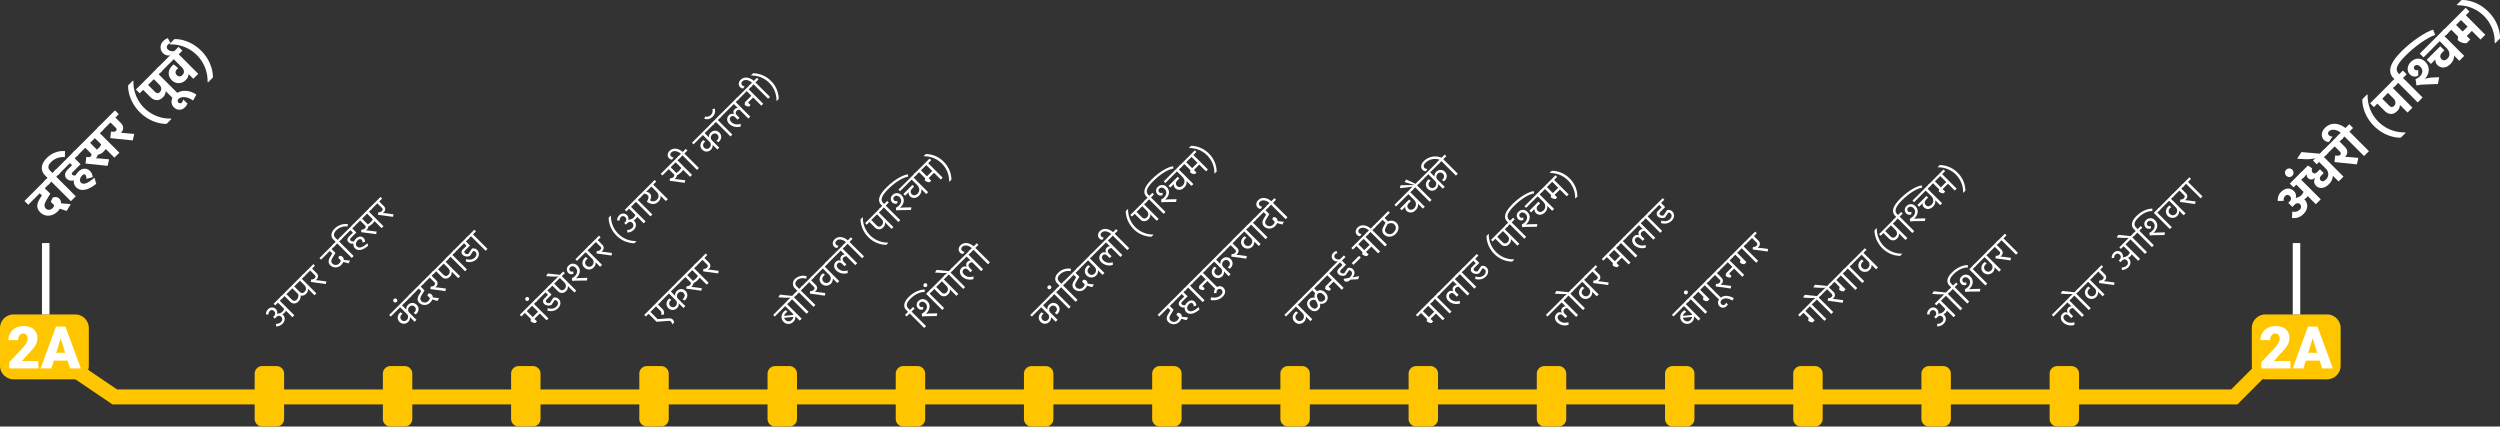 <svg id="line2a" xmlns="http://www.w3.org/2000/svg" viewBox="0 0 1829.46 312.12">
  <rect x="0" y="0" width="1829.46" height="312.12" fill="#333333" stroke="none"/>
  <defs>
    <style>
      .cls-1, .cls-3 {
        fill: none;
      }

      .cls-1 {
        stroke: #ffc600;
        stroke-miterlimit: 10;
        stroke-width: 10.95px;
      }

      .cls-2 {
        fill: #ffc600;
      }

      .cls-3 {
        stroke: #fff;
        stroke-linejoin: round;
        stroke-width: 5.48px;
      }

      .cls-4 {
        fill: #fff;
      }
    </style>
  </defs>
  <title>lines2a-map-hindi</title>
  <path class="cls-1" d="M147.31,338.74l38,25.73h1551l26.14-26.14" transform="translate(-101.31 -73.99)"/>
  <path class="cls-2" d="M1804.15,351.57h-45a10,10,0,0,1-10-10V314.09a10,10,0,0,1,10-10h45a10,10,0,0,1,10,10h0v27.49a10,10,0,0,1-10,10" transform="translate(-101.31 -73.99)"/>
  <g>
    <path class="cls-2" d="M381.49,380.53V347.44a5.54,5.54,0,0,1,5.55-5.55h10.44a5.54,5.54,0,0,1,5.55,5.53v33.11a5.54,5.54,0,0,1-5.53,5.55H387a5.54,5.54,0,0,1-5.55-5.55h0" transform="translate(-101.31 -73.99)"/>
    <path class="cls-2" d="M475.32,380.53V347.44a5.54,5.54,0,0,1,5.53-5.55h10.46a5.54,5.54,0,0,1,5.55,5.55h0v33.09a5.54,5.54,0,0,1-5.55,5.55H480.87a5.54,5.54,0,0,1-5.55-5.53v0h0" transform="translate(-101.31 -73.99)"/>
    <path class="cls-2" d="M663,380.53V347.44a5.54,5.54,0,0,1,5.55-5.55H679a5.54,5.54,0,0,1,5.55,5.53v0h0v33.09a5.54,5.54,0,0,1-5.53,5.55H668.52a5.54,5.54,0,0,1-5.55-5.55h0" transform="translate(-101.31 -73.99)"/>
    <path class="cls-2" d="M756.8,380.53V347.44a5.54,5.54,0,0,1,5.53-5.55h10.46a5.54,5.54,0,0,1,5.55,5.55v33.09a5.54,5.54,0,0,1-5.55,5.55H762.35a5.54,5.54,0,0,1-5.55-5.53v0h0" transform="translate(-101.31 -73.99)"/>
    <path class="cls-2" d="M850.62,380.53V347.44a5.56,5.56,0,0,1,5.55-5.52h10.44a5.54,5.54,0,0,1,5.55,5.53v0h0v33.09a5.54,5.54,0,0,1-5.53,5.55H856.17a5.54,5.54,0,0,1-5.55-5.55" transform="translate(-101.31 -73.99)"/>
    <path class="cls-2" d="M944.45,380.53V347.44a5.54,5.54,0,0,1,5.55-5.55h10.45a5.54,5.54,0,0,1,5.54,5.54h0v33.09a5.54,5.54,0,0,1-5.53,5.55H950a5.54,5.54,0,0,1-5.55-5.55h0" transform="translate(-101.31 -73.99)"/>
    <path class="cls-2" d="M1038.27,380.53V347.44a5.54,5.54,0,0,1,5.53-5.55h10.46a5.54,5.54,0,0,1,5.55,5.55h0v33.09a5.54,5.54,0,0,1-5.55,5.55h-10.45a5.54,5.54,0,0,1-5.54-5.54h0" transform="translate(-101.31 -73.99)"/>
    <path class="cls-2" d="M1132.1,380.53V347.44a5.54,5.54,0,0,1,5.53-5.55h10.46a5.54,5.54,0,0,1,5.55,5.55h0v33.09a5.54,5.54,0,0,1-5.55,5.55h-10.44a5.54,5.54,0,0,1-5.55-5.53v0" transform="translate(-101.31 -73.99)"/>
    <path class="cls-2" d="M1225.92,380.53V347.44a5.54,5.54,0,0,1,5.55-5.55h10.45a5.54,5.54,0,0,1,5.54,5.54h0v33.09a5.54,5.54,0,0,1-5.53,5.55h-10.46a5.54,5.54,0,0,1-5.55-5.55h0" transform="translate(-101.31 -73.99)"/>
    <path class="cls-2" d="M1413.57,380.53V347.44a5.54,5.54,0,0,1,5.55-5.55h10.44a5.54,5.54,0,0,1,5.54,5.54h0v33.09a5.54,5.54,0,0,1-5.53,5.55h-10.45a5.54,5.54,0,0,1-5.55-5.53v0h0" transform="translate(-101.31 -73.99)"/>
    <path class="cls-2" d="M1601.2,380.53V347.44a5.54,5.54,0,0,1,5.55-5.55h10.44a5.55,5.55,0,0,1,5.54,5.55v33.09a5.54,5.54,0,0,1-5.53,5.55h-10.45a5.54,5.54,0,0,1-5.55-5.53v0h0" transform="translate(-101.31 -73.99)"/>
    <path class="cls-2" d="M287.67,380.53V347.44a5.54,5.54,0,0,1,5.53-5.55h10.46a5.54,5.54,0,0,1,5.55,5.55h0v33.09a5.54,5.54,0,0,1-5.55,5.55H293.21a5.54,5.54,0,0,1-5.54-5.54h0" transform="translate(-101.31 -73.99)"/>
    <path class="cls-2" d="M156.31,351.57h-45a10,10,0,0,1-10-10V314.09a10,10,0,0,1,10-10h45a10,10,0,0,1,10,10h0v27.49a10,10,0,0,1-10,10" transform="translate(-101.31 -73.99)"/>
    <path class="cls-2" d="M1507.38,380.53V347.44a5.54,5.54,0,0,1,5.55-5.55h10.44a5.55,5.55,0,0,1,5.54,5.55v33.09a5.54,5.54,0,0,1-5.53,5.55h-10.45a5.54,5.54,0,0,1-5.55-5.53v0h0" transform="translate(-101.31 -73.99)"/>
    <path class="cls-2" d="M1319.75,380.53V347.44a5.54,5.54,0,0,1,5.55-5.55h10.44a5.54,5.54,0,0,1,5.54,5.54h0v33.09a5.54,5.54,0,0,1-5.53,5.55H1325.3a5.54,5.54,0,0,1-5.55-5.53v0h0" transform="translate(-101.31 -73.99)"/>
    <path class="cls-2" d="M569.14,380.53V347.44a5.54,5.54,0,0,1,5.55-5.55h10.44a5.54,5.54,0,0,1,5.55,5.53v0h0v33.09a5.54,5.54,0,0,1-5.53,5.55H574.69a5.54,5.54,0,0,1-5.55-5.55h0" transform="translate(-101.31 -73.99)"/>
  </g>
  <line class="cls-3" x1="33.46" y1="230.1" x2="33.46" y2="177.88"/>
  <line class="cls-3" x1="1680.54" y1="230.1" x2="1680.54" y2="177.88"/>
  <g>
    <path class="cls-4" d="M1784.16,227.47a2.71,2.71,0,0,0,.21-4.07c-1.1-1.1-2.55-1-4.17.66l-1.38,1.37-3-3,.89-.89c1.56-1.56,1.38-3,.23-4.15a2.3,2.3,0,0,0-3.46.1,3.44,3.44,0,0,0-.92,3.46l-4.35.13a7.72,7.72,0,0,1,2.39-6.67c3-3,6.67-3.26,9.27-.66a4.94,4.94,0,0,1,1.42,5.14l.11.1a4.09,4.09,0,0,1,1.17-.56l0,0a.71.71,0,0,0,.26-.05,6.31,6.31,0,0,0,2.54-1.52,6.15,6.15,0,0,0,1.61-2.47l-5.27-5.27-2,2-2.77-2.77,8.24-8.25,2.78,2.78-2.67,2.67,14.3,14.3-3.59,3.59-6-6a5.24,5.24,0,0,1-1,1.32,4.71,4.71,0,0,1-1.5,1l.15.16c2.87,2.87,2.82,7.15-.64,10.61a9.4,9.4,0,0,1-8.45,2.95l.21-4.73A5.38,5.38,0,0,0,1784.16,227.47Z" transform="translate(-101.31 -73.99)"/>
    <path class="cls-4" d="M1774.32,198.17a3.15,3.15,0,1,1,4.45,4.46,3.06,3.06,0,0,1-4.35,0A3.11,3.11,0,0,1,1774.32,198.17Z" transform="translate(-101.31 -73.99)"/>
    <path class="cls-4" d="M1808.58,202.7l-.11.1a9.42,9.42,0,0,1-3,6.06c-3.18,3.18-6.9,3.49-9.26,1.12a4.42,4.42,0,0,1-.67-5.75l-.1-.1c-1.65,1.4-3.66,1.68-5.19.15a2.9,2.9,0,0,1-.87-2.6l-.1-.1-2.8,2.8-2.77-2.77,6.51-6.52,3.08,2.11a3.05,3.05,0,0,0,.39,3.14c.86.86,2.13.76,3.43-.54l1.91-1.91,2.75,2.75-1.6,1.6c-1.5,1.51-1.58,2.8-.61,3.77.76.76,2.08,1.07,3.84-.69a5.35,5.35,0,0,0,.2-7.58l-5.24-5.24-1.71,1.7-2.77-2.77,7.94-7.94,2.78,2.77-2.68,2.67,14.31,14.31-3.57,3.56Z" transform="translate(-101.31 -73.99)"/>
    <path class="cls-4" d="M1795.75,189.72a26.16,26.16,0,0,1-8.83.69l-4.61-.28,3.18-4.86,13.7,1.22-3.16,3.15Z" transform="translate(-101.31 -73.99)"/>
    <path class="cls-4" d="M1822,189.06l5.14.46-1.1,4.76-16.41-1.71.56-4.84c1.93.36,2.9.26,3.64-.48.58-.58.71-1.37-.21-2.29l-3.84-3.84-6.67,6.67-2.77-2.78,12.75-12.75,2.77,2.77-2.52,2.52,3.92,3.92c2.5,2.5,2,5,.49,7-.08.08-.13.18-.21.26l.1.1A41.18,41.18,0,0,1,1822,189.06Z" transform="translate(-101.31 -73.99)"/>
    <path class="cls-4" d="M1834.87,184.6l-3.59,3.59-14.3-14.3-2.67,2.67-2.78-2.77,2.68-2.68c-2.3-2-6.39-3.18-8.56-1a1.9,1.9,0,0,0-.05,2.86,3.27,3.27,0,0,0,2.65.91l-2.67,4a4.92,4.92,0,0,1-3.67-1.53c-2.19-2.19-2.16-5.83.76-8.76,4.61-4.6,10.57-3.38,15,.08l2.8-2.8,2.77,2.78-2.67,2.67Z" transform="translate(-101.31 -73.99)"/>
    <path class="cls-4" d="M1830.06,146.55l3.49-3.49.36.36a26.79,26.79,0,0,0,27.43,27.44l.36.35-3.49,3.49c-2.52.23-11.68-.53-19.65-8.5S1829.83,149.07,1830.06,146.55Z" transform="translate(-101.31 -73.99)"/>
    <path class="cls-4" d="M1855.49,155.33c-3,3-6.46,2.49-9.19-.23l-5.27-5.27-2.54,2.55-2.78-2.78,16.6-16.59,2.77,2.77-2.67,2.67,14.31,14.31-3.59,3.59-5.53-5.53-.1.11A6.2,6.2,0,0,1,1855.49,155.33Zm-10.87-9.09,5,5c1.32,1.32,2.49,1.37,3.64.23,1.52-1.53,1.27-3.72-.51-5.5l-4-4Z" transform="translate(-101.31 -73.99)"/>
    <path class="cls-4" d="M1861.68,114.68c-7.59,7.58-7.46,10.77-5.07,13.16l.44.43,2.67-2.67,2.77,2.77-2.67,2.68,14.31,14.3-3.59,3.59-14.31-14.31-2.67,2.68-2.77-2.78,2.67-2.67-.44-.43c-4.2-4.2-4-10.23,5.65-19.86,7.64-7.63,17.77-14.35,23.17-15.88l1.5,3.84C1877.64,101.42,1868.52,107.83,1861.68,114.68Z" transform="translate(-101.31 -73.99)"/>
    <path class="cls-4" d="M1864.76,128.35c-2.22-2.22-2.11-6.14.63-8.89,3.8-3.79,8-2.92,10.62-.33,4.12,4.13,2.82,9.29-.08,12.4l.1.1a24.47,24.47,0,0,1,5.73-.94l4.51-.23-.92,5-12,.46-3.74.58-.64-4.66a8.43,8.43,0,0,0,3.21-2c2.18-2.19,2.39-4.94.28-7-1.56-1.55-3.14-1.6-4.08-.66a1.76,1.76,0,0,0-.15,2.59,2.25,2.25,0,0,0,2.72.33l0,4.18A4.81,4.81,0,0,1,1864.76,128.35Zm29.73-7.49c-3.46,3.47-7.23,3-9.42.82a4.57,4.57,0,0,1-1.55-4l-.1-.1-3.21,3.21-3.06-3.06,9.9-9.9,3,3-1.52,1.53c-1.78,1.78-1.91,3.54-.54,4.91,1.12,1.12,2.73,1.2,4.3-.38,2.14-2.14,2-5.14-.81-7.94l-4.84-4.84L1874.84,116l-2.78-2.78,18.1-18.09,2.78,2.77-2.68,2.67,14.31,14.31L1901,118.5l-3.79-3.8-.11.11C1897.19,116,1897,118.32,1894.49,120.86Z" transform="translate(-101.31 -73.99)"/>
    <path class="cls-4" d="M1910.2,96.6l-3.75,3.75,2.55,2.54-2.7,2.7a8.45,8.45,0,0,1-6.49-2.27l.31-2.54-5-5-3.69,3.69-2.77-2.77,17-17,2.77,2.77-2.67,2.67L1920,99.43l-3.51,3.51Zm-11.59-4.35,4.84,4.84,3.61-3.62-4.83-4.83Z" transform="translate(-101.31 -73.99)"/>
    <path class="cls-4" d="M1922.24,82.53c8,8,8.73,17.13,8.5,19.65l-3.49,3.48-.36-.35a26.79,26.79,0,0,0-27.43-27.44l-.36-.36,3.49-3.48C1905.11,73.8,1914.27,74.56,1922.24,82.53Z" transform="translate(-101.31 -73.99)"/>
  </g>
  <g>
    <path class="cls-4" d="M134.89,226.63c1.53,1.53,3.82.92,5.09-.51a3.28,3.28,0,0,0,.92-2l-2.44-2.44,1.42-3.1c1.53-.51,3.26-.77,4.81.79a4.34,4.34,0,0,1,1.28,3.41l7.1.58-3,5-5-1.66a10.43,10.43,0,0,1-1.6,2.06c-3.41,3.41-8.91,4.43-12.7.64-2.67-2.67-2.93-5.68-.48-9.7l1.65-2.72-1.55-1.55L122,223.83l-2.77-2.77,15.75-15.76,2.78,2.78-3.67,3.66,4,4-2.57,4.3C133.49,223.45,133.42,225.15,134.89,226.63Z" transform="translate(-101.31 -73.99)"/>
    <path class="cls-4" d="M138.48,192.8c-2.06,2.06-2.36,4.2-.56,6l1.76,1.76,2.67-2.68,2.78,2.78-2.68,2.67,14.31,14.3-3.59,3.59-14.3-14.3-2.68,2.67-2.77-2.77,2.67-2.68-1.73-1.73c-3.77-3.76-3-8.65,1.12-12.72a16.68,16.68,0,0,1,13.42-5.12l-.11,4.43A12.39,12.39,0,0,0,138.48,192.8Z" transform="translate(-101.31 -73.99)"/>
    <path class="cls-4" d="M171.73,208.48c-5.1,4.18-10.92,6.34-14.79,2.47a6,6,0,0,1-1.58-5,5.13,5.13,0,0,1-5.29-1.22c-1.76-1.76-1.51-4.4.86-6.77l3.08-3.08-1.53-1.53-8.88,8.88-2.77-2.77L156,184.28l2.77,2.77-2.8,2.8,4.31,4.3-5.68,5.68c-.94.94-.87,1.58-.36,2.08a2.32,2.32,0,0,0,2.47.28,12.61,12.61,0,0,1,2.06-2.67c2.88-2.87,6.32-2.49,8.35-.46a7.09,7.09,0,0,1,2,4.61l-4.6,1.2a4.08,4.08,0,0,0-.79-3c-.56-.56-1.4-.38-2.17.38-1.93,1.93-2.24,4.07-1,5.35,1.45,1.45,4,1.47,9.87-3.57Z" transform="translate(-101.31 -73.99)"/>
    <path class="cls-4" d="M176,190.13l5.14.46-1.1,4.76-16.13-1.68.56-4.84c1.8.23,2.62.23,3.36-.51.58-.58.68-1.4-.23-2.31l-3.9-3.9-6.46,6.47-2.78-2.78L174.27,166l2.78,2.78-2.68,2.67,14.31,14.3L185,189.36,178.7,183a10,10,0,0,1-1.45,1.8,7.76,7.76,0,0,1-4.38,2.4,6.09,6.09,0,0,1-1.14,2.31c-.08.08-.13.18-.21.26l.11.1A41.14,41.14,0,0,1,176,190.13Zm-.61-10.44-4.64-4.63-3.48,3.49,3.92,3.92a7.48,7.48,0,0,1,.86,1,8.22,8.22,0,0,0,1.61-1.29A7.65,7.65,0,0,0,175.37,179.69Z" transform="translate(-101.31 -73.99)"/>
    <path class="cls-4" d="M194.41,171.55l5.14.45-1.1,4.76L182,175.06l.56-4.84c1.93.36,2.9.26,3.64-.48.58-.59.71-1.38-.21-2.29l-3.84-3.85-6.67,6.67-2.77-2.77,12.75-12.75,2.77,2.77L185.75,160l3.92,3.92c2.5,2.49,2,5,.49,7-.08.08-.13.18-.21.25l.11.11A41.14,41.14,0,0,1,194.41,171.55Z" transform="translate(-101.31 -73.99)"/>
    <path class="cls-4" d="M195.1,136.44l3.48-3.48.36.35a26.79,26.79,0,0,0,27.44,27.44l.35.36-3.48,3.48c-2.52.23-11.68-.53-19.65-8.5S194.87,139,195.1,136.44Z" transform="translate(-101.31 -73.99)"/>
    <path class="cls-4" d="M220.52,145.22c-3,3-6.46,2.5-9.18-.23l-5.27-5.26-2.55,2.54-2.77-2.77,16.59-16.6,2.78,2.78-2.68,2.67,14.31,14.3-3.59,3.59-5.52-5.52-.1.1A6.18,6.18,0,0,1,220.52,145.22Zm-10.86-9.08,5,5c1.32,1.33,2.49,1.38,3.64.23,1.53-1.53,1.27-3.72-.51-5.5l-3.94-3.94Z" transform="translate(-101.31 -73.99)"/>
    <path class="cls-4" d="M232,146.39a1.82,1.82,0,0,0-.13,2.68,1.75,1.75,0,0,0,2.55-.11,4.33,4.33,0,0,0,1-2.16l3.06,3a7.26,7.26,0,0,1-1.81,2.68,5.5,5.5,0,0,1-8.09.05c-2.57-2.57-2.24-6.31.53-9.09,4.68-4.68,12-3.1,15.91-.18l-2.42,4.3C238.45,144.61,234.09,144.33,232,146.39Z" transform="translate(-101.31 -73.99)"/>
    <path class="cls-4" d="M242.77,131.63l-3.38-3.39-.1.11a6.39,6.39,0,0,1-2.06,4.2,7,7,0,0,1-10.21.12c-3.69-3.69-2.57-8.62,1.45-11.53l3.36,2.85c-1.81.89-2.93,3.19-1.12,5a2.71,2.71,0,0,0,4.12-.1c1.73-1.73,1.22-4-.38-5.57l-6-6-9.88,9.88-2.77-2.77L232,108.29l2.77,2.77-2.67,2.68,14.3,14.3Z" transform="translate(-101.31 -73.99)"/>
    <path class="cls-4" d="M224.24,110.3a5.16,5.16,0,0,0,4.69,1l.1.1-3.28,3.28-.21-.2a5.47,5.47,0,0,1-5-1.63,6.16,6.16,0,0,1,.21-8.76,8.71,8.71,0,0,1,3.36-2.18l2,3.61a4.23,4.23,0,0,0-1.88,1.12A2.43,2.43,0,0,0,224.24,110.3Z" transform="translate(-101.31 -73.99)"/>
    <path class="cls-4" d="M248.55,111.14c8,8,8.73,17.13,8.5,19.65l-3.48,3.49-.36-.36a26.79,26.79,0,0,0-27.44-27.44l-.35-.35,3.48-3.49C231.42,102.41,240.59,103.17,248.55,111.14Z" transform="translate(-101.31 -73.99)"/>
  </g>
  <g>
    <path class="cls-4" d="M129.41,343.58H108.08V339l9.83-10.34q3.63-4.12,3.63-6.57a4.6,4.6,0,0,0-.86-3,3.35,3.35,0,0,0-5.13.35,5.64,5.64,0,0,0-1,3.43h-7.1a10,10,0,0,1,1.41-5.2,9.77,9.77,0,0,1,3.9-3.72,11.58,11.58,0,0,1,5.59-1.35c3.3,0,5.84.77,7.63,2.29a8.2,8.2,0,0,1,2.68,6.57A9.5,9.5,0,0,1,128,325a15.21,15.21,0,0,1-2.08,3.59,53.8,53.8,0,0,1-4.57,5l-4,4.56h12Z" transform="translate(-101.31 -73.99)"/>
    <path class="cls-4" d="M150.79,337.87h-10.1l-1.77,5.71h-7.87L142.26,313h6.93l11.3,30.57h-7.92Zm-8.34-5.69H149l-3.29-10.6Z" transform="translate(-101.31 -73.99)"/>
  </g>
  <g>
    <path class="cls-4" d="M1777.41,343.58h-21.33V339l9.83-10.34q3.63-4.12,3.63-6.57a4.6,4.6,0,0,0-.86-3,3.35,3.35,0,0,0-5.13.35,5.64,5.64,0,0,0-1,3.43h-7.1a10,10,0,0,1,1.41-5.2,9.77,9.77,0,0,1,3.9-3.72,11.58,11.58,0,0,1,5.59-1.35c3.3,0,5.85.77,7.63,2.29a8.2,8.2,0,0,1,2.68,6.57A9.5,9.5,0,0,1,1776,325a14.94,14.94,0,0,1-2.09,3.59,52,52,0,0,1-4.56,5l-3.95,4.56h12Z" transform="translate(-101.31 -73.99)"/>
    <path class="cls-4" d="M1798.79,337.87h-10.1l-1.77,5.71h-7.87L1790.26,313h6.93l11.3,30.57h-7.92Zm-8.34-5.69H1797l-3.29-10.6Z" transform="translate(-101.31 -73.99)"/>
  </g>
  <g>
    <path class="cls-4" d="M1614.25,295.3l-10.31,10.31-1.18-1.18,13.92-13.91,1.18,1.17-2.21,2.21,10.63,10.63-1.4,1.39-6.51-6.51a3.2,3.2,0,0,0-2.08.87c-.9.9-.92,2.13.33,3.38l1.75,1.75-1.34,1.34-1.75-1.74c-1.19-1.2-2.37-1.2-3.29-.28s-1,2.28.44,3.75c1.67,1.67,4.07,2.15,6.84,1.32l.06,1.93a8.44,8.44,0,0,1-8.37-1.85c-2.17-2.17-1.87-4.78-.37-6.29a3.08,3.08,0,0,1,3.74-.79l.07-.08a2.86,2.86,0,0,1,.46-3.54,2.93,2.93,0,0,1,2.17-1l.07-.07Z" transform="translate(-101.31 -73.99)"/>
    <path class="cls-4" d="M1629.9,300.9l-10.63-10.62-2.22,2.22-1.18-1.17,2.19-2.19a47.16,47.16,0,0,1-5.61-.06l-3.24-.22,1.22-1.95,8.91.94,2.36-2.35,1.17,1.18-2.22,2.22,10.63,10.63Z" transform="translate(-101.31 -73.99)"/>
    <path class="cls-4" d="M1640,290.83l-3.21-3.22-.08.08a4.88,4.88,0,0,1-8.24,3.71c-2.6-2.61-1.34-6,1.09-7.7l1.43,1.17c-2,1.14-2.7,3.41-1.06,5a2.89,2.89,0,0,0,4.28,0,3.46,3.46,0,0,0-.24-5.09l-4.59-4.6-7.28,7.28-1.18-1.17,10.88-10.89,1.18,1.18-2.22,2.22,10.62,10.63Z" transform="translate(-101.31 -73.99)"/>
    <path class="cls-4" d="M1643.76,280.06l4.93.66-.37,1.87-11-1.49.22-1.87a3.06,3.06,0,0,0,2.55-.83,1.5,1.5,0,0,0,0-2.44l-3.25-3.26-4.71,4.71-1.18-1.18,8.2-8.2,1.18,1.18-2.11,2.11,3.38,3.39a3,3,0,0,1,0,4.46,3.73,3.73,0,0,1-.7.56l0,.07C1641.83,279.85,1642.62,279.91,1643.76,280.06Z" transform="translate(-101.31 -73.99)"/>
    <path class="cls-4" d="M1666,264.83l-4.78-4.78a4.16,4.16,0,0,1-1,1.49,4.37,4.37,0,0,1-1.67,1.09,6.19,6.19,0,0,1,.5.42c1.74,1.75,1.8,4.45-.33,6.58a6.58,6.58,0,0,1-4.71,1.92v-1.92a4.32,4.32,0,0,0,3.48-1.23,2.6,2.6,0,0,0,.18-3.93c-1-1-2.35-.92-3.66.38l-1,1-1.24-1.24.57-.57a2.44,2.44,0,0,0,.13-3.69,2.09,2.09,0,0,0-3.18,0,2.62,2.62,0,0,0-.79,2.41l-1.85.09a4.58,4.58,0,0,1,1.43-3.79,3.84,3.84,0,0,1,5.7-.22,3.62,3.62,0,0,1,.94,3.55l.07.07a3.85,3.85,0,0,1,1.67-.5,4.82,4.82,0,0,0,2.21-1.28,4.16,4.16,0,0,0,1.19-2l-4.52-4.52-2,2L1652.2,255l6.93-6.93a47.19,47.19,0,0,1-5.61-.06l-3.23-.22,1.21-1.95,8.92.94,2.39-2.39,1.17,1.18-2.22,2.22,10.63,10.63L1671,259.8l-10.63-10.63-3.64,3.64,10.63,10.63Z" transform="translate(-101.31 -73.99)"/>
    <path class="cls-4" d="M1666,233.34c-3,3-3.36,5.28-1.67,7l1.3,1.3,2.23-2.22,1.17,1.18-2.22,2.22,10.63,10.63L1676,254.8l-10.63-10.63-2.22,2.22-1.18-1.17,2.22-2.23-1.3-1.3c-2.37-2.37-2.08-5.72,1.82-9.62,4.28-4.28,9.15-5.55,11.67-5.38l0,1.72C1673.82,228.34,1669.75,229.53,1666,233.34Z" transform="translate(-101.31 -73.99)"/>
    <path class="cls-4" d="M1671.52,240.42a3.72,3.72,0,0,1,.28-5.39,4.41,4.41,0,0,1,6.5.15c2.74,2.74,1.88,6.54-1,9.1l0,.11c1-.09,1.75-.2,3.48-.24l4.8-.09-.37,1.95-8.35.11-2.37.2-.29-1.95a8.2,8.2,0,0,0,2.2-1.58c1.9-1.89,2.28-4.37.5-6.16-1.4-1.4-3-1.28-3.86-.4a1.85,1.85,0,0,0-.13,2.77,1.81,1.81,0,0,0,2.31.22l.12,1.81A3.09,3.09,0,0,1,1671.52,240.42Zm9.49-14.23,1.17,1.18-2.22,2.22,10.63,10.63-1.38,1.38-11.81-11.81Z" transform="translate(-101.31 -73.99)"/>
    <path class="cls-4" d="M1699.28,231.52l-3.22-3.22-.07.08a4.88,4.88,0,0,1-8.24,3.71c-2.61-2.61-1.34-6,1.09-7.7l1.43,1.17c-2,1.14-2.7,3.41-1.06,5a2.89,2.89,0,0,0,4.28,0,3.46,3.46,0,0,0-.24-5.09l-4.59-4.6-7.29,7.29L1680.2,227l10.88-10.89,1.18,1.18-2.23,2.23,10.63,10.62Z" transform="translate(-101.31 -73.99)"/>
    <path class="cls-4" d="M1703.07,220.75l4.93.66-.37,1.88-11-1.49.23-1.88a3,3,0,0,0,2.55-.83,1.5,1.5,0,0,0,0-2.44l-3.25-3.26-4.71,4.71-1.18-1.18,8.2-8.2,1.18,1.18-2.12,2.12,3.39,3.38a3,3,0,0,1,0,4.47,3.7,3.7,0,0,1-.69.55l0,.07C1701.14,220.55,1701.93,220.6,1703.07,220.75Z" transform="translate(-101.31 -73.99)"/>
    <path class="cls-4" d="M1713.07,217.73l-1.38,1.38-10.63-10.62-2.22,2.22-1.18-1.18,5.83-5.82,1.18,1.17-2.23,2.23Z" transform="translate(-101.31 -73.99)"/>
  </g>
  <g>
    <path class="cls-4" d="M1530.93,306.13l-4.78-4.78a4.34,4.34,0,0,1-1,1.49,4.46,4.46,0,0,1-1.67,1.08,6.1,6.1,0,0,1,.49.42c1.75,1.75,1.81,4.45-.33,6.58a6.52,6.52,0,0,1-4.7,1.92v-1.92a4.31,4.31,0,0,0,3.47-1.23,2.6,2.6,0,0,0,.19-3.93c-1-1-2.36-.92-3.66.38l-1,1-1.23-1.23.57-.57a2.45,2.45,0,0,0,.13-3.7,2.09,2.09,0,0,0-3.18,0,2.62,2.62,0,0,0-.79,2.41l-1.86.09a4.6,4.6,0,0,1,1.44-3.79,3.85,3.85,0,0,1,5.7-.22,3.59,3.59,0,0,1,.93,3.55l.08.07a3.68,3.68,0,0,1,1.67-.49,4.94,4.94,0,0,0,2.21-1.29,4.33,4.33,0,0,0,1.19-2l-4.52-4.52-2,2-1.17-1.18,6.93-6.93a47.16,47.16,0,0,1-5.61-.06l-3.24-.22,1.22-1.95,8.91.94,2.39-2.39,1.18,1.18-2.22,2.22,10.62,10.63-1.38,1.38-10.62-10.63-3.64,3.64,10.62,10.63Z" transform="translate(-101.31 -73.99)"/>
    <path class="cls-4" d="M1530.91,274.63c-3.05,3.05-3.37,5.28-1.68,7l1.31,1.31,2.22-2.23,1.18,1.18-2.22,2.22,10.62,10.63-1.38,1.38-10.62-10.63-2.23,2.23-1.17-1.18,2.22-2.23-1.3-1.3c-2.38-2.37-2.08-5.72,1.82-9.62,4.28-4.28,9.15-5.55,11.67-5.38l0,1.73C1538.78,269.63,1534.71,270.83,1530.91,274.63Z" transform="translate(-101.31 -73.99)"/>
    <path class="cls-4" d="M1536.48,281.71a3.73,3.73,0,0,1,.27-5.39,4.42,4.42,0,0,1,6.51.15c2.74,2.74,1.88,6.55-1,9.1l0,.11c1-.09,1.75-.2,3.48-.24l4.79-.09-.36,1.95-8.35.11-2.37.2-.3-1.95a8.1,8.1,0,0,0,2.21-1.58c1.89-1.89,2.28-4.37.5-6.16-1.4-1.39-3-1.28-3.87-.4a1.86,1.86,0,0,0-.12,2.78,1.83,1.83,0,0,0,2.31.22l.11,1.8A3.08,3.08,0,0,1,1536.48,281.71Zm9.48-14.23,1.18,1.18-2.22,2.22,10.62,10.63-1.38,1.38-11.8-11.81Z" transform="translate(-101.31 -73.99)"/>
    <path class="cls-4" d="M1564.24,272.81,1561,269.6l-.07.07a4.87,4.87,0,0,1-8.24,3.71c-2.61-2.61-1.34-6,1.09-7.7l1.43,1.18c-2,1.14-2.7,3.4-1.07,5a2.91,2.91,0,0,0,4.29,0,3.48,3.48,0,0,0-.24-5.1l-4.6-4.59-7.28,7.28-1.18-1.18L1556,257.41l1.17,1.17-2.22,2.23,10.63,10.62Z" transform="translate(-101.31 -73.99)"/>
    <path class="cls-4" d="M1568,262l4.92.66-.36,1.88-11-1.49.22-1.88a3,3,0,0,0,2.56-.83,1.5,1.5,0,0,0,0-2.44l-3.26-3.25-4.7,4.7-1.18-1.17,8.2-8.21,1.18,1.18-2.12,2.12,3.39,3.38a3,3,0,0,1,0,4.47,4.06,4.06,0,0,1-.69.55l0,.07C1566.1,261.84,1566.89,261.89,1568,262Z" transform="translate(-101.31 -73.99)"/>
    <path class="cls-4" d="M1578,259l-1.38,1.37L1566,249.78,1563.8,252l-1.18-1.18,5.83-5.82,1.18,1.17-2.23,2.23Z" transform="translate(-101.31 -73.99)"/>
  </g>
  <g>
    <path class="cls-4" d="M1422.44,301.53l6.83,6.82-1.49,1.49a4.32,4.32,0,0,1-3.28-1.25l.34-1.95-3.76-3.75-2.72,2.72-1.17-1.18,11-11.05,1.17,1.18-2.22,2.23,10.62,10.62-1.37,1.38-10.63-10.62Z" transform="translate(-101.31 -73.99)"/>
    <path class="cls-4" d="M1441.45,303.77l-10.62-10.62-2.23,2.22-1.17-1.18,2.18-2.18a47,47,0,0,1-5.6-.06l-3.24-.22,1.21-2,8.92.94,2.35-2.35,1.18,1.17-2.22,2.23,10.62,10.62Z" transform="translate(-101.31 -73.99)"/>
    <path class="cls-4" d="M1445.24,293l4.93.66-.37,1.88-11-1.49.22-1.88a3,3,0,0,0,2.55-.83,1.5,1.5,0,0,0,0-2.44l-3.25-3.26-4.71,4.71-1.17-1.17,8.2-8.21,1.17,1.18-2.11,2.12,3.38,3.38a3,3,0,0,1,0,4.47,4.16,4.16,0,0,1-.7.55l0,.07C1443.31,292.8,1444.1,292.85,1445.24,293Z" transform="translate(-101.31 -73.99)"/>
    <path class="cls-4" d="M1437.48,284.51a44.6,44.6,0,0,1-6,0l-3.24-.22,1.22-1.95,9,.95-.84,1.22Z" transform="translate(-101.31 -73.99)"/>
    <path class="cls-4" d="M1445.09,278.88l6.83,6.82-1.49,1.49a4.32,4.32,0,0,1-3.28-1.25l.33-1.95-3.75-3.75L1441,283l-1.17-1.17,11-11.06,1.18,1.18-2.22,2.23,10.62,10.62-1.37,1.38-10.63-10.62Z" transform="translate(-101.31 -73.99)"/>
    <path class="cls-4" d="M1465.48,279.74l-1.38,1.38-10.62-10.62-2.23,2.22-1.17-1.18,5.82-5.82,1.18,1.17-2.22,2.23Z" transform="translate(-101.31 -73.99)"/>
    <path class="cls-4" d="M1474.18,271.05l-3.22-3.22-.07.07a4.88,4.88,0,0,1-8.24,3.72c-2.61-2.61-1.34-6,1.09-7.7l1.43,1.17c-2,1.14-2.7,3.4-1.07,5a2.91,2.91,0,0,0,4.29,0,3.46,3.46,0,0,0-.24-5.09l-4.6-4.6-7.28,7.28-1.18-1.17L1466,255.64l1.18,1.18-2.23,2.22,10.63,10.63Z" transform="translate(-101.31 -73.99)"/>
    <path class="cls-4" d="M1473.08,242.48l1.52-1.53.13.13a18.19,18.19,0,0,0,18.51,18.52l.13.12-1.52,1.53a18.7,18.7,0,0,1-13.11-5.64C1473.48,250.35,1472.91,244,1473.08,242.48Z" transform="translate(-101.31 -73.99)"/>
    <path class="cls-4" d="M1489.55,248.51a4,4,0,0,1-6,0l-4-4-2,2-1.17-1.18,11.14-11.14,1.18,1.18-2.23,2.22,10.63,10.63-1.38,1.38-4.73-4.73-.07.08A4,4,0,0,1,1489.55,248.51Zm-8.66-5.42,3.82,3.82c1.42,1.42,2.61,1.29,3.79.11,1.51-1.51,1.25-3.42-.33-5l-3.11-3.11Z" transform="translate(-101.31 -73.99)"/>
    <path class="cls-4" d="M1493.24,220.47c-5.27,5.28-5.7,8.13-3.69,10.13l.73.74,2.23-2.23,1.17,1.18-2.22,2.22,10.63,10.63-1.38,1.38-10.63-10.63-2.22,2.23-1.18-1.18,2.22-2.22-.71-.72c-2.74-2.74-2.36-6.62,3.8-12.78s12.51-9.23,15.65-9.58l.24,1.68C1504.68,211.79,1499.09,214.63,1493.24,220.47Z" transform="translate(-101.31 -73.99)"/>
    <path class="cls-4" d="M1496.22,230.14a3.72,3.72,0,0,1,.28-5.38,4.42,4.42,0,0,1,6.51.14c2.74,2.74,1.87,6.55-1,9.1l0,.11c1-.09,1.75-.2,3.48-.23l4.8-.1-.37,1.95-8.35.11-2.37.21-.29-2a8.23,8.23,0,0,0,2.2-1.59c1.9-1.89,2.28-4.37.5-6.15-1.4-1.4-3-1.29-3.86-.41a1.86,1.86,0,0,0-.13,2.78,1.84,1.84,0,0,0,2.32.22l.11,1.8A3.09,3.09,0,0,1,1496.22,230.14Zm19.51-4.83c-2.12,2.11-4.85,2.06-6.47.44a3.33,3.33,0,0,1-1-2.92l-.07-.08-2.52,2.52-1.25-1.25,6.65-6.66,1.23,1.24-1.43,1.43c-1.38,1.38-1.4,3-.26,4.12s2.76,1,4.14-.35c1.76-1.77,1.82-4.32-.24-6.38l-4-3.95L1502,222l-1.17-1.18,12.09-12.09,1.18,1.17-2.23,2.23,10.63,10.63-1.38,1.37-3.53-3.53-.07.08A5.43,5.43,0,0,1,1515.73,225.31Z" transform="translate(-101.31 -73.99)"/>
    <path class="cls-4" d="M1526.79,208.47l-3.91,3.91,1.87,1.88-1.15,1.16a5.08,5.08,0,0,1-3.53-1.33l.22-1.58-4.41-4.41-2.58,2.57-1.18-1.17L1523.58,198l1.17,1.18-2.22,2.22,10.63,10.63-1.38,1.38Zm-9.54-1.75,4.38,4.38,3.9-3.9-4.38-4.38Z" transform="translate(-101.31 -73.99)"/>
    <path class="cls-4" d="M1533.91,200.43a18.79,18.79,0,0,1,5.63,13.13l-1.51,1.51-.13-.13a18.17,18.17,0,0,0-18.51-18.51l-.13-.13,1.52-1.53A18.64,18.64,0,0,1,1533.91,200.43Z" transform="translate(-101.31 -73.99)"/>
  </g>
  <g>
    <path class="cls-4" d="M1344.21,308.61l-3.11-3.11-.07.07a5.12,5.12,0,0,1-8.66,4,5.16,5.16,0,0,1,.16-7.41A6.42,6.42,0,0,1,1334,301l1.34,1.23a5,5,0,0,0-1.43,1,3.79,3.79,0,0,0-1.07,1.91l6.67-.64a3.7,3.7,0,0,0-1-1.64l-4.91-4.91-7.63,7.63-1.18-1.18L1336,293.2l1.17,1.18-2.21,2.2,10.63,10.63Zm-4.64-2.72-6.76.66a3.34,3.34,0,0,0,.9,1.56,3.18,3.18,0,0,0,4.72,0A3.89,3.89,0,0,0,1339.57,305.89Z" transform="translate(-101.31 -73.99)"/>
    <path class="cls-4" d="M1350.6,302.21l-1.38,1.38L1338.6,293l-2.23,2.23L1335.2,294l5.82-5.83,1.18,1.18-2.22,2.22Z" transform="translate(-101.31 -73.99)"/>
    <path class="cls-4" d="M1334,287a1.44,1.44,0,0,1,2.12,0,1.47,1.47,0,0,1-2.08,2.07A1.44,1.44,0,0,1,1334,287Z" transform="translate(-101.31 -73.99)"/>
    <path class="cls-4" d="M1345.47,286.09l6.82,6.82-1.49,1.49a4.31,4.31,0,0,1-3.27-1.25l.33-1.95-3.75-3.75-2.72,2.72-1.18-1.18,11-11.05,1.18,1.18-2.22,2.22L1360.84,292l-1.38,1.38-10.62-10.63Z" transform="translate(-101.31 -73.99)"/>
    <path class="cls-4" d="M1361.15,293.57a2.11,2.11,0,0,0-.16,3.07,1.85,1.85,0,0,0,2.72,0,3,3,0,0,0,.74-1.18l1.26,1.27a3.48,3.48,0,0,1-.88,1.25,3.58,3.58,0,0,1-5.24.09c-1.58-1.58-1.38-4,.35-5.75,2.91-2.91,7.49-1.82,10.11-.07l-1,1.72C1366.16,292,1362.92,291.8,1361.15,293.57Z" transform="translate(-101.31 -73.99)"/>
    <path class="cls-4" d="M1363.25,282.58l4.93.66-.37,1.87-11-1.49.22-1.87a3,3,0,0,0,2.55-.83,1.5,1.5,0,0,0,0-2.44l-3.25-3.26-4.71,4.71-1.17-1.18,8.19-8.2,1.18,1.18-2.11,2.11,3.38,3.38a3,3,0,0,1,0,4.47,3.73,3.73,0,0,1-.7.56l0,.07C1361.32,282.37,1362.11,282.43,1363.25,282.58Z" transform="translate(-101.31 -73.99)"/>
    <path class="cls-4" d="M1364.15,275.87l.2-1.86,4.71-4.71-3.4-3.4-6.64,6.64-1.17-1.18,10.24-10.24,1.17,1.18-2.22,2.22,10.63,10.63-1.38,1.38-6-6-3.68,3.68,1.7,1.69-.56,1.14A4.06,4.06,0,0,1,1364.15,275.87Z" transform="translate(-101.31 -73.99)"/>
    <path class="cls-4" d="M1372.54,259l6.82,6.82-1.49,1.49a4.35,4.35,0,0,1-3.28-1.25l.34-1.95-3.76-3.76-2.72,2.73-1.17-1.18,11-11.05,1.17,1.18-2.22,2.22,10.62,10.63-1.37,1.38-10.63-10.63Z" transform="translate(-101.31 -73.99)"/>
    <path class="cls-4" d="M1390.31,255.51l4.93.67-.37,1.87-11-1.49.22-1.87a3.11,3.11,0,0,0,2.56-.83,1.51,1.51,0,0,0,0-2.45l-3.25-3.25-4.71,4.71-1.17-1.18,8.2-8.2,1.17,1.18-2.11,2.11,3.38,3.38a3,3,0,0,1,0,4.47,3.71,3.71,0,0,1-.7.55l0,.08C1388.38,255.31,1389.17,255.37,1390.31,255.51Z" transform="translate(-101.31 -73.99)"/>
  </g>
  <g>
    <path class="cls-4" d="M1244.07,295.3l-10.32,10.31-1.18-1.18,13.92-13.91,1.18,1.17-2.21,2.21,10.63,10.63-1.4,1.39-6.51-6.5a3.09,3.09,0,0,0-2.07.86c-.9.9-.92,2.13.33,3.38l1.74,1.75-1.34,1.34L1245.1,305c-1.2-1.2-2.38-1.2-3.3-.28s-1,2.28.45,3.75c1.67,1.67,4.06,2.15,6.84,1.32l.05,1.93a8.41,8.41,0,0,1-8.37-1.85c-2.16-2.17-1.87-4.78-.36-6.29a3.06,3.06,0,0,1,3.73-.79l.07-.08a2.87,2.87,0,0,1,.46-3.54,2.94,2.94,0,0,1,2.17-1l.08-.07Z" transform="translate(-101.31 -73.99)"/>
    <path class="cls-4" d="M1259.71,300.9l-10.63-10.62-2.22,2.22-1.18-1.17,2.19-2.19a47.22,47.22,0,0,1-5.61-.06l-3.23-.22,1.21-1.95,8.92.94,2.35-2.35,1.18,1.18-2.23,2.22,10.63,10.63Z" transform="translate(-101.31 -73.99)"/>
    <path class="cls-4" d="M1269.79,290.83l-3.22-3.22-.07.08a4.88,4.88,0,0,1-8.24,3.71c-2.61-2.61-1.34-6,1.08-7.7l1.44,1.17c-2,1.14-2.71,3.41-1.07,5a2.89,2.89,0,0,0,4.28,0,3.46,3.46,0,0,0-.23-5.09l-4.6-4.6-7.28,7.28-1.18-1.17,10.89-10.89,1.17,1.18-2.22,2.22,10.63,10.63Z" transform="translate(-101.31 -73.99)"/>
    <path class="cls-4" d="M1273.57,280.06l4.93.66-.37,1.87-11-1.48.22-1.88a3,3,0,0,0,2.56-.83,1.5,1.5,0,0,0,0-2.44l-3.26-3.26-4.71,4.71-1.17-1.18,8.2-8.2,1.17,1.18-2.11,2.11,3.38,3.39a3,3,0,0,1,0,4.46,3.73,3.73,0,0,1-.7.56l0,.07C1271.64,279.85,1272.43,279.91,1273.57,280.06Z" transform="translate(-101.31 -73.99)"/>
    <path class="cls-4" d="M1288.13,262.52l-3.91,3.91,1.87,1.88-1.15,1.16a5.06,5.06,0,0,1-3.54-1.33l.23-1.58-4.42-4.41-2.57,2.57-1.18-1.17,11.46-11.46,1.17,1.18-2.22,2.22,10.63,10.63-1.38,1.38Zm-9.54-1.75,4.38,4.38,3.9-3.9-4.38-4.38Z" transform="translate(-101.31 -73.99)"/>
    <path class="cls-4" d="M1299.51,261.1l-1.38,1.38-10.62-10.63-2.23,2.23-1.17-1.18,5.82-5.83,1.18,1.18-2.22,2.22Z" transform="translate(-101.31 -73.99)"/>
    <path class="cls-4" d="M1300.62,238.75l-10.32,10.31-1.17-1.18L1303,234l1.18,1.17-2.21,2.21L1312.64,248l-1.4,1.39-6.51-6.5a3.09,3.09,0,0,0-2.07.86c-.9.9-.92,2.13.33,3.38l1.74,1.75-1.34,1.34-1.74-1.75c-1.2-1.19-2.38-1.19-3.29-.27s-1,2.28.44,3.75c1.67,1.67,4.06,2.15,6.84,1.32l0,1.93a8.39,8.39,0,0,1-8.36-1.85c-2.17-2.17-1.88-4.78-.37-6.29a3.06,3.06,0,0,1,3.73-.79l.07-.08a2.87,2.87,0,0,1,.46-3.54,2.94,2.94,0,0,1,2.17-1l.08-.07Z" transform="translate(-101.31 -73.99)"/>
    <path class="cls-4" d="M1317.64,243l-1.38,1.38-10.63-10.62-2.22,2.22-1.18-1.17,5.83-5.83,1.18,1.17-2.23,2.23Z" transform="translate(-101.31 -73.99)"/>
    <path class="cls-4" d="M1316.85,222.51l3,3-3.35,3.34c-1.09,1.09-.94,1.75-.33,2.36a2.29,2.29,0,0,0,2.63.27l2.46-3.71a3.85,3.85,0,0,1,3.9,1.07c1.69,1.69,1.65,4.48-.55,6.69a7.53,7.53,0,0,1-7.8,1.65l.28-1.78c2.31.77,4.67.55,6.3-1.08,1.35-1.35,1.6-3,.43-4.14a2,2,0,0,0-1.7-.63l-2.26,3.48a4.76,4.76,0,0,1-5.38-.68,2.67,2.67,0,0,1,.16-4l2.65-2.65-1.82-1.82-7.06,7.06-1.18-1.17L1318.06,219l1.18,1.17Z" transform="translate(-101.31 -73.99)"/>
  </g>
  <g>
    <path class="cls-4" d="M1152.1,303.41l-3.92,3.91,1.88,1.88-1.16,1.16a5.1,5.1,0,0,1-3.53-1.33l.22-1.58-4.41-4.41-2.57,2.57-1.18-1.17L1148.88,293l1.18,1.18-2.22,2.22L1158.46,307l-1.38,1.38Zm-9.54-1.75,4.37,4.38,3.9-3.9-4.37-4.38Z" transform="translate(-101.31 -73.99)"/>
    <path class="cls-4" d="M1163.48,302l-1.38,1.38-10.62-10.63-2.23,2.23-1.18-1.18,5.83-5.83,1.18,1.18-2.23,2.22Z" transform="translate(-101.31 -73.99)"/>
    <path class="cls-4" d="M1164.58,279.63,1154.27,290l-1.18-1.18L1167,274.86l1.18,1.17-2.21,2.21,10.63,10.63-1.4,1.39-6.51-6.51a3.15,3.15,0,0,0-2.08.87c-.9.9-.91,2.13.34,3.38l1.74,1.75-1.34,1.34-1.75-1.75c-1.19-1.19-2.37-1.19-3.29-.27s-1,2.28.44,3.75c1.68,1.67,4.07,2.15,6.84,1.32l.06,1.93a8.44,8.44,0,0,1-8.37-1.85c-2.17-2.17-1.87-4.79-.37-6.29a3.08,3.08,0,0,1,3.74-.79l.07-.08a2.87,2.87,0,0,1,.46-3.55,3,3,0,0,1,2.17-.95l.07-.08Z" transform="translate(-101.31 -73.99)"/>
    <path class="cls-4" d="M1181.61,283.86l-1.38,1.38-10.63-10.62-2.22,2.22-1.18-1.18,5.83-5.82,1.18,1.17-2.23,2.23Z" transform="translate(-101.31 -73.99)"/>
    <path class="cls-4" d="M1180.82,263.4l3,3-3.34,3.34c-1.09,1.09-.94,1.75-.33,2.36a2.28,2.28,0,0,0,2.62.27l2.47-3.71a3.86,3.86,0,0,1,3.9,1.06c1.69,1.7,1.65,4.49-.56,6.7a7.51,7.51,0,0,1-7.79,1.65l.28-1.78c2.31.77,4.67.55,6.3-1.09,1.34-1.34,1.6-3,.42-4.13a1.94,1.94,0,0,0-1.69-.63l-2.26,3.48a4.78,4.78,0,0,1-5.39-.68,2.67,2.67,0,0,1,.17-4l2.65-2.65-1.82-1.82-7.06,7.06-1.18-1.17L1182,259.83l1.18,1.18Z" transform="translate(-101.31 -73.99)"/>
    <path class="cls-4" d="M1189.13,246.67l1.52-1.53.13.13a18.19,18.19,0,0,0,18.52,18.52l.12.13-1.52,1.52a18.7,18.7,0,0,1-13.11-5.64C1189.53,254.54,1189,248.23,1189.13,246.67Z" transform="translate(-101.31 -73.99)"/>
    <path class="cls-4" d="M1205.6,252.7a4,4,0,0,1-6,0l-4-4-2,2-1.18-1.17,11.14-11.15,1.18,1.18-2.23,2.23,10.63,10.62-1.38,1.38L1207,249l-.08.07A4,4,0,0,1,1205.6,252.7Zm-8.66-5.42,3.82,3.82c1.42,1.42,2.62,1.29,3.79.11,1.51-1.5,1.25-3.42-.33-5l-3.11-3.11Z" transform="translate(-101.31 -73.99)"/>
    <path class="cls-4" d="M1209.3,224.66c-5.28,5.28-5.7,8.13-3.7,10.14l.74.73,2.22-2.22,1.18,1.17-2.23,2.23,10.63,10.62-1.38,1.38-10.63-10.62-2.22,2.22-1.18-1.18,2.23-2.22-.72-.72c-2.74-2.74-2.35-6.62,3.81-12.78s12.5-9.22,15.64-9.57l.24,1.67C1220.73,216,1215.14,218.82,1209.3,224.66Z" transform="translate(-101.31 -73.99)"/>
    <path class="cls-4" d="M1212.27,234.34a3.74,3.74,0,0,1,.28-5.39,4.41,4.41,0,0,1,6.51.15c2.74,2.73,1.87,6.54-1,9.1l0,.11c1-.09,1.74-.2,3.47-.24l4.8-.09-.37,1.94-8.34.12-2.38.2-.29-2a8.31,8.31,0,0,0,2.21-1.58c1.89-1.9,2.28-4.38.49-6.16-1.39-1.4-3-1.29-3.86-.41a1.86,1.86,0,0,0-.13,2.78,1.84,1.84,0,0,0,2.32.22l.11,1.8A3.09,3.09,0,0,1,1212.27,234.34Zm19.51-4.84c-2.11,2.11-4.85,2.06-6.47.44a3.33,3.33,0,0,1-1-2.92l-.07-.08-2.52,2.52-1.25-1.25,6.65-6.65,1.24,1.23-1.44,1.43c-1.38,1.38-1.4,3-.26,4.12s2.76,1,4.14-.35c1.77-1.76,1.82-4.32-.24-6.38l-4-4-8.49,8.49-1.18-1.17,12.1-12.1,1.17,1.18-2.22,2.22,10.63,10.63-1.38,1.38-3.53-3.53-.08.07A5.43,5.43,0,0,1,1231.78,229.5Z" transform="translate(-101.31 -73.99)"/>
    <path class="cls-4" d="M1242.85,212.66l-3.92,3.92,1.88,1.87-1.16,1.16a5.09,5.09,0,0,1-3.53-1.32l.22-1.59-4.41-4.41-2.58,2.58-1.17-1.18,11.45-11.45,1.18,1.17-2.23,2.23,10.63,10.62-1.38,1.38Zm-9.54-1.75,4.37,4.38,3.9-3.9L1237.2,207Z" transform="translate(-101.31 -73.99)"/>
    <path class="cls-4" d="M1250,204.63a18.66,18.66,0,0,1,5.63,13.12l-1.51,1.51-.13-.13a18.17,18.17,0,0,0-18.51-18.51l-.13-.13,1.53-1.53A18.67,18.67,0,0,1,1250,204.63Z" transform="translate(-101.31 -73.99)"/>
  </g>
  <g>
    <path class="cls-4" d="M1060.28,309l-3.21-3.22-.08.08a4.6,4.6,0,0,1-1.49,3.69,4.66,4.66,0,0,1-6.74,0c-2.61-2.61-1.34-6,1.08-7.71l1.44,1.18c-2,1.14-2.71,3.4-1.07,5a2.9,2.9,0,0,0,4.28,0,3.46,3.46,0,0,0-.24-5.09l-4.59-4.6-7.28,7.28-1.18-1.17,10.88-10.89,1.18,1.18L1051,297l10.62,10.63Z" transform="translate(-101.31 -73.99)"/>
    <path class="cls-4" d="M1067.21,296.18a4.14,4.14,0,0,1-1.15,4.36c-1.81,1.8-4.4,1.52-6.51-.59s-2.34-4.91-.33-6.91a4.33,4.33,0,0,1,4.17-1.12,4.06,4.06,0,0,1,.39-3.33l-2.19-2.19-9.14,9.14-1.17-1.18,14.28-14.28,1.18,1.17L1063,285l2.13,2.13c1.77-1.28,4.12-.95,6.05,1,2.21,2.2,2.24,5,.35,6.89A4.37,4.37,0,0,1,1067.21,296.18Zm-3-2.21a.84.84,0,0,1-.13-.27,3.46,3.46,0,0,0-3.73.57c-1.11,1.1-.94,2.81.49,4.25s2.91,1.84,4.07.68C1066.35,297.78,1065.34,296,1064.24,294Zm5.57-4.39c-1.33-1.32-3-1.76-4.12-.62-1.4,1.39-.3,3.16.7,5.18a1.83,1.83,0,0,0,.13.24,3.29,3.29,0,0,0,3.78-.55C1071.43,292.71,1071.3,291.07,1069.81,289.58Z" transform="translate(-101.31 -73.99)"/>
    <path class="cls-4" d="M1071.06,285.39l.2-1.86,4.71-4.7-3.41-3.4-6.63,6.63-1.18-1.17L1075,270.64l1.18,1.18-2.23,2.23,10.63,10.62-1.38,1.38-6-6-3.68,3.67,1.69,1.7-.55,1.14A4.06,4.06,0,0,1,1071.06,285.39Z" transform="translate(-101.31 -73.99)"/>
    <path class="cls-4" d="M1078.45,263a3.32,3.32,0,0,0,3.62.57l2.68-2.69,1.18,1.18-2.63,2.63,3,3.05-3.47,3.48c-1.07,1.06-.9,1.74-.31,2.33a2.24,2.24,0,0,0,2.61.26l2.46-3.75a3.8,3.8,0,0,1,3.82,1c1.88,1.87,1.11,4.34-.38,5.9l.07.07,4.8-1-.7,2.28-5.51.29c-2,1.86-3.7,1.79-4.56.92a1.55,1.55,0,0,1-.43-1.49l4-.75.63-.63c1.26-1.27,1.93-3,.71-4.24a1.79,1.79,0,0,0-1.62-.59l-2.26,3.44a4.66,4.66,0,0,1-5.42-.65c-1.12-1.12-1.1-2.68.22-4l2.76-2.75-1.86-1.86-6.58,6.58-1.18-1.17,6.18-6.18-.07-.08a3.58,3.58,0,0,1-3.15-6.19,4.64,4.64,0,0,1,2.24-1.36l.67,1.62a3.36,3.36,0,0,0-1.57.86A1.94,1.94,0,0,0,1078.45,263Z" transform="translate(-101.31 -73.99)"/>
    <path class="cls-4" d="M1091.78,267.8l-1.29-1.29,5.31-5.31,1.29,1.28Z" transform="translate(-101.31 -73.99)"/>
    <path class="cls-4" d="M1104.85,254.43l-3.92,3.92,1.88,1.87-1.16,1.16a5.09,5.09,0,0,1-3.53-1.32l.22-1.58-4.41-4.42-2.58,2.58-1.17-1.18L1101.63,244l1.18,1.17-2.23,2.23L1111.21,258l-1.38,1.38Zm-9.54-1.75,4.37,4.38,3.9-3.9-4.38-4.37Z" transform="translate(-101.31 -73.99)"/>
    <path class="cls-4" d="M1116.23,253l-1.38,1.37-10.63-10.62L1102,246l-1.18-1.17,2.23-2.23c-2.19-2-5.26-2.72-7.06-.92a1.86,1.86,0,0,0-.13,2.78,2.49,2.49,0,0,0,1.84.73l-1.11,1.7a3.37,3.37,0,0,1-2.2-1c-1.38-1.38-1.38-3.63.35-5.35,2.44-2.45,6.28-2.17,9.67.73l2.24-2.24,1.18,1.17-2.23,2.23Z" transform="translate(-101.31 -73.99)"/>
    <path class="cls-4" d="M1113.73,239.78l1.47-2.8-2.1-2.09L1107,241l-1.18-1.17,11.36-11.37,1.18,1.18-3.88,3.88L1117,236a5.65,5.65,0,0,1,6.2,1c2.13,2.13,2,5.59-.59,8.2s-6.25,2.61-8.48.38C1112.51,243.93,1112.48,242.09,1113.73,239.78Zm7.94-1.55c-1.58-1.58-3.86-.88-5-.18l-1,1.91c-1.27,2.3-1,3.33.07,4.38a3.71,3.71,0,0,0,5.4-.3C1123.32,241.87,1123.07,239.63,1121.67,238.23Z" transform="translate(-101.31 -73.99)"/>
    <path class="cls-4" d="M1137.13,227.92c-2.09,2.1-4.83,2-6.45.42a3.32,3.32,0,0,1-1-2.92l-.07-.07-2.54,2.53-1.25-1.25,6.67-6.67,1.23,1.23-1.43,1.43c-1.4,1.4-1.4,3-.26,4.12s2.74,1,4.12-.33c1.78-1.78,1.82-4.32-.24-6.38l-3.95-3.95-9.05,9-1.17-1.18,12.65-12.65,1.17,1.18-2.22,2.22,10.63,10.63-1.38,1.38-3.53-3.53-.08.07A5.43,5.43,0,0,1,1137.13,227.92Z" transform="translate(-101.31 -73.99)"/>
    <path class="cls-4" d="M1129.17,207.24l1.18-1.91,6.8,3.16,2.21-2.21,1.17,1.18-2.22,2.22,10.62,10.63-1.38,1.38-10.62-10.63-2.23,2.23-1.17-1.18,1.58-1.58c-2.47.4-5.54.83-9.4,1.12l.52-2.1,10-.16.07-.07Z" transform="translate(-101.31 -73.99)"/>
    <path class="cls-4" d="M1153.35,201.15a3,3,0,0,0,.12,4.51l5.06,5.05-1.38,1.38-3.36-3.36-.08.07a4.08,4.08,0,0,1-1.32,3.42,4.36,4.36,0,0,1-6.27,0c-2.22-2.22-1.54-5.33.7-7.06l1.49,1.05c-1.55,1.1-2.3,3-.75,4.54a2.6,2.6,0,0,0,3.84,0,3,3,0,0,0-.13-4.5l-4.74-4.75-6.81,6.81-1.17-1.18,15-15,1.18,1.18-6.79,6.79,3.07,3.07.08-.08a4,4,0,0,1,1.32-3.45,4.29,4.29,0,0,1,6.24.05c2.22,2.23,1.54,5.33-.7,7l-1.49-1c1.56-1.09,2.29-3,.77-4.53A2.58,2.58,0,0,0,1153.35,201.15Z" transform="translate(-101.31 -73.99)"/>
    <path class="cls-4" d="M1168.11,201.13l-1.38,1.38-10.63-10.62-2.22,2.22-1.18-1.18,2.06-2.05a10,10,0,0,0-10.37,2.31c-1.45,1.45-1.49,2.85-.62,3.72a2.44,2.44,0,0,0,2.06.62l-.92,1.73a3.15,3.15,0,0,1-2.63-1c-1.45-1.45-1.38-4,.86-6.27a11.93,11.93,0,0,1,13.07-2.59l2.32-2.31,1.18,1.17-2.23,2.23Z" transform="translate(-101.31 -73.99)"/>
  </g>
  <g>
    <path class="cls-4" d="M957.93,308.55a3.45,3.45,0,0,0,5-.2,3.58,3.58,0,0,0,1.15-2.07l-1.87-1.88.64-1.38a2.41,2.41,0,0,1,2.43.59,2.76,2.76,0,0,1,.88,2.17l4.64.55-1.24,2-3.77-1.08a6,6,0,0,1-1.41,2.15,5.63,5.63,0,0,1-8,.36c-1.6-1.59-1.66-3.56-.22-5.92l1.65-2.75-1.84-1.84-6.32,6.32-1.18-1.17L958.87,294l1.17,1.18-2.7,2.7,2.81,2.81L958,304.29C956.77,306.33,956.9,307.53,957.93,308.55Z" transform="translate(-101.31 -73.99)"/>
    <path class="cls-4" d="M979.07,300.47c-3.82,3.31-7.39,4.19-9.71,1.87a4,4,0,0,1-1.06-3.42,3.88,3.88,0,0,1-3.64-.95c-1.09-1.09-1.09-2.67.35-4.1l2.88-2.89-1.82-1.82L959.23,296l-1.18-1.18,10.14-10.13,1.17,1.18-2,1.95,3,3-3.92,3.92c-.86.86-.75,1.52-.27,2a2.68,2.68,0,0,0,2.57.48,6.37,6.37,0,0,1,1.36-1.91c2-2,4.23-1.8,5.54-.5a3.74,3.74,0,0,1,1.06,2.83l-1.91.52a2.38,2.38,0,0,0-.57-2c-.68-.68-1.76-.7-2.85.38-1.54,1.55-1.71,3.37-.62,4.45,1.34,1.34,3.71,1.25,7.64-2.28Z" transform="translate(-101.31 -73.99)"/>
    <path class="cls-4" d="M982.78,293.7l-1.38,1.38-10.62-10.63-2.23,2.23-1.17-1.18,5.82-5.83,1.18,1.18-2.22,2.22Z" transform="translate(-101.31 -73.99)"/>
    <path class="cls-4" d="M978.7,285l.2-1.86,4.71-4.71-3.4-3.4-6.64,6.64-1.18-1.18,10.25-10.24,1.17,1.18-2.22,2.22,10.62,10.63-1.37,1.38-6-6-3.68,3.68,1.7,1.69-.56,1.14A4,4,0,0,1,978.7,285Z" transform="translate(-101.31 -73.99)"/>
    <path class="cls-4" d="M994.84,289.84c1.12-1.12,1.53-2.66.35-3.84a2,2,0,0,0-2.87,0,2.47,2.47,0,0,0-.71,2.37l-1.86.17a4.43,4.43,0,0,1,1.38-3.81,3.73,3.73,0,0,1,5.5-.17c1.39,1.4,2,4-.57,6.53-2.82,2.81-6.57,2.78-8.74,2.48l.11-2C989.93,292,992.82,291.86,994.84,289.84Z" transform="translate(-101.31 -73.99)"/>
    <path class="cls-4" d="M996.63,265.11a3,3,0,0,0,.12,4.51l5.06,5.05-1.38,1.38-3.36-3.36-.08.07a4.08,4.08,0,0,1-1.32,3.42,4.36,4.36,0,0,1-6.27,0c-2.22-2.22-1.54-5.33.7-7.06l1.49,1c-1.55,1.1-2.3,3-.75,4.54a2.6,2.6,0,0,0,3.84,0,3,3,0,0,0-.13-4.5l-4.74-4.75L983,272.23l-1.17-1.18,15-15,1.18,1.18-6.79,6.79,3.07,3.07.08-.08a4,4,0,0,1,1.32-3.45,4.28,4.28,0,0,1,6.23.05c2.23,2.23,1.55,5.33-.69,7l-1.49-1c1.56-1.09,2.29-3,.77-4.53A2.58,2.58,0,0,0,996.63,265.11Z" transform="translate(-101.31 -73.99)"/>
    <path class="cls-4" d="M1008.78,260.72l4.93.66-.37,1.88-11-1.49.22-1.88a3,3,0,0,0,2.55-.83,1.5,1.5,0,0,0,0-2.44l-3.25-3.25-4.71,4.7L996,256.89l8.2-8.2,1.18,1.18-2.12,2.12,3.39,3.38a3,3,0,0,1,0,4.47,4.16,4.16,0,0,1-.7.55l0,.07C1006.85,260.52,1007.64,260.57,1008.78,260.72Z" transform="translate(-101.31 -73.99)"/>
    <path class="cls-4" d="M1022.46,254l-3.22-3.22-.07.07a4.88,4.88,0,0,1-8.24,3.72c-2.61-2.61-1.34-6,1.08-7.71l1.44,1.18c-2,1.14-2.7,3.4-1.07,5a2.91,2.91,0,0,0,4.29,0,3.47,3.47,0,0,0-.24-5.09l-4.6-4.6-7.28,7.28-1.18-1.18,10.89-10.88,1.17,1.18-2.22,2.22,10.63,10.63Z" transform="translate(-101.31 -73.99)"/>
    <path class="cls-4" d="M1028.86,247.63l-1.38,1.38-10.63-10.63-2.22,2.23-1.18-1.18,5.83-5.83,1.17,1.18-2.22,2.22Z" transform="translate(-101.31 -73.99)"/>
    <path class="cls-4" d="M1028,238.53a3.47,3.47,0,0,0,5-.2,3.6,3.6,0,0,0,1.16-2.08l-1.87-1.88.64-1.38a2.41,2.41,0,0,1,2.43.59,2.82,2.82,0,0,1,.88,2.17l4.63.55-1.23,2-3.77-1.08a6.06,6.06,0,0,1-1.41,2.15,5.64,5.64,0,0,1-8.06.37c-1.6-1.6-1.65-3.57-.22-5.92l1.66-2.76-1.84-1.84-6.33,6.33-1.17-1.18L1028.89,224l1.18,1.17-2.7,2.7,2.81,2.82-2.19,3.58C1026.8,236.3,1026.92,237.5,1028,238.53Z" transform="translate(-101.31 -73.99)"/>
    <path class="cls-4" d="M1043.49,233l-1.38,1.38-10.63-10.62-2.22,2.22-1.18-1.17,2.23-2.23c-2.19-2-5.26-2.72-7.06-.92a1.86,1.86,0,0,0-.13,2.78,2.49,2.49,0,0,0,1.84.73l-1.11,1.69a3.28,3.28,0,0,1-2.2-1c-1.38-1.37-1.38-3.62.35-5.35,2.44-2.44,6.28-2.17,9.67.74l2.24-2.24,1.18,1.17-2.23,2.23Z" transform="translate(-101.31 -73.99)"/>
  </g>
  <g>
    <path class="cls-4" d="M870.05,298.5a3,3,0,0,0,.13,4.5l5.05,5.06-1.37,1.38-3.37-3.37-.07.08a4.13,4.13,0,0,1-1.33,3.42,4.35,4.35,0,0,1-6.26,0c-2.23-2.23-1.55-5.33.69-7.06l1.49,1.05c-1.54,1.1-2.3,3-.75,4.54a2.6,2.6,0,0,0,3.84,0,3,3,0,0,0-.13-4.51l-4.74-4.74-6.8,6.8-1.18-1.17,15-15,1.17,1.18-6.78,6.78,3.07,3.07.07-.07a4.08,4.08,0,0,1,1.33-3.46,4.28,4.28,0,0,1,6.23.06c2.22,2.22,1.54,5.33-.7,7L873.12,303c1.56-1.08,2.3-3,.77-4.52A2.58,2.58,0,0,0,870.05,298.5Z" transform="translate(-101.31 -73.99)"/>
    <path class="cls-4" d="M884.81,298.48l-1.38,1.38-10.62-10.63-2.23,2.23-1.17-1.18,5.82-5.83,1.18,1.18-2.22,2.22Z" transform="translate(-101.31 -73.99)"/>
    <path class="cls-4" d="M868.19,283.26a1.44,1.44,0,0,1,2.12,0,1.47,1.47,0,0,1-2.08,2.07A1.44,1.44,0,0,1,868.19,283.26Z" transform="translate(-101.31 -73.99)"/>
    <path class="cls-4" d="M876.87,274.91c-1.77,1.77-2,3.62-.48,5.11l1.64,1.64,2.22-2.23,1.18,1.18-2.22,2.22,10.62,10.63-1.38,1.38-10.62-10.63-2.23,2.23-1.18-1.18,2.23-2.22L875,281.38c-2.17-2.17-1.92-5.18.62-7.72a10.67,10.67,0,0,1,9.43-3l-.26,1.77A8.79,8.79,0,0,0,876.87,274.91Z" transform="translate(-101.31 -73.99)"/>
    <path class="cls-4" d="M888.93,284.36a3.47,3.47,0,0,0,5-.2,3.6,3.6,0,0,0,1.16-2.08l-1.88-1.87.65-1.38a2.37,2.37,0,0,1,2.42.58,2.83,2.83,0,0,1,.89,2.17l4.63.56-1.23,2-3.77-1.09a5.88,5.88,0,0,1-1.42,2.15,5.62,5.62,0,0,1-8,.37c-1.6-1.6-1.65-3.57-.22-5.92l1.65-2.76L887,275.09l-6.33,6.33-1.18-1.18,10.43-10.42,1.18,1.17-2.71,2.71,2.82,2.81L889,280.09C887.77,282.13,887.9,283.33,888.93,284.36Z" transform="translate(-101.31 -73.99)"/>
    <path class="cls-4" d="M908.14,275.15l-3.21-3.22-.08.08a4.87,4.87,0,0,1-8.23,3.71c-2.62-2.61-1.35-6,1.08-7.7l1.43,1.17c-1.94,1.14-2.7,3.4-1.06,5a2.9,2.9,0,0,0,4.28,0,3.46,3.46,0,0,0-.24-5.09l-4.59-4.6-7.28,7.28-1.18-1.17,10.88-10.89,1.18,1.18-2.22,2.22,10.62,10.63Z" transform="translate(-101.31 -73.99)"/>
    <path class="cls-4" d="M910.63,251.42l-10.32,10.31-1.18-1.18,13.92-13.92,1.18,1.18L912,250l10.63,10.62-1.4,1.4-6.51-6.51a3.11,3.11,0,0,0-2.07.87c-.91.9-.92,2.13.33,3.38l1.74,1.75-1.34,1.34-1.75-1.75c-1.19-1.19-2.37-1.19-3.29-.27s-1,2.28.44,3.75c1.68,1.67,4.07,2.15,6.84,1.32l.06,1.93a8.42,8.42,0,0,1-8.37-1.86c-2.17-2.16-1.87-4.77-.36-6.28a3.06,3.06,0,0,1,3.73-.79l.07-.08a2.85,2.85,0,0,1,.46-3.54,2.94,2.94,0,0,1,2.17-1l.07-.08Z" transform="translate(-101.31 -73.99)"/>
    <path class="cls-4" d="M927.65,255.64,926.27,257,915.64,246.4l-2.22,2.22-1.18-1.18,2.23-2.22c-2.19-2-5.26-2.72-7.06-.92a1.86,1.86,0,0,0-.13,2.78,2.49,2.49,0,0,0,1.84.73L908,249.5a3.28,3.28,0,0,1-2.2-1c-1.38-1.37-1.38-3.62.35-5.35,2.44-2.44,6.28-2.17,9.67.74l2.24-2.24,1.18,1.17L917,245Z" transform="translate(-101.31 -73.99)"/>
    <path class="cls-4" d="M925.17,228.45l1.52-1.52.13.12a18.18,18.18,0,0,0,18.52,18.52l.12.13-1.52,1.52a18.7,18.7,0,0,1-13.11-5.64C925.57,236.32,925,230,925.17,228.45Z" transform="translate(-101.31 -73.99)"/>
    <path class="cls-4" d="M941.64,234.48a4,4,0,0,1-6,0l-4-4-2,2-1.18-1.17,11.14-11.14,1.18,1.17-2.23,2.23,10.63,10.62-1.38,1.38-4.72-4.72-.08.07A4,4,0,0,1,941.64,234.48ZM933,229.06l3.83,3.82c1.41,1.42,2.61,1.29,3.78.11,1.51-1.5,1.25-3.42-.33-5l-3.11-3.1Z" transform="translate(-101.31 -73.99)"/>
    <path class="cls-4" d="M945.34,206.45c-5.28,5.27-5.7,8.12-3.7,10.13l.74.73,2.22-2.22,1.18,1.17-2.23,2.23,10.63,10.62-1.38,1.38-10.63-10.62L940,222.09l-1.18-1.17,2.23-2.23-.72-.72c-2.74-2.74-2.36-6.61,3.81-12.77s12.5-9.23,15.64-9.58l.24,1.67C956.77,197.77,951.18,200.6,945.34,206.45Z" transform="translate(-101.31 -73.99)"/>
    <path class="cls-4" d="M948.31,216.12a3.74,3.74,0,0,1,.28-5.39,4.42,4.42,0,0,1,6.51.15c2.74,2.74,1.87,6.54-1.05,9.1l0,.11c1-.09,1.74-.2,3.47-.24l4.8-.09-.37,2-8.35.11-2.37.2-.29-2a8.1,8.1,0,0,0,2.2-1.58c1.9-1.89,2.28-4.38.5-6.16-1.4-1.4-3-1.29-3.86-.4a1.86,1.86,0,0,0,2.19,3l.11,1.8A3.08,3.08,0,0,1,948.31,216.12Zm19.51-4.84c-2.11,2.12-4.85,2.06-6.47.44a3.32,3.32,0,0,1-1.05-2.92l-.07-.07-2.52,2.51L956.46,210l6.65-6.65,1.23,1.23L962.91,206c-1.38,1.37-1.4,3-.26,4.11s2.76,1,4.14-.35c1.76-1.76,1.82-4.32-.24-6.38l-3.95-3.95-8.5,8.5-1.17-1.18,12.1-12.1,1.17,1.18L964,198.06l10.62,10.63-1.37,1.38-3.53-3.53-.08.07A5.42,5.42,0,0,1,967.82,211.28Z" transform="translate(-101.31 -73.99)"/>
    <path class="cls-4" d="M978.89,194.44,975,198.36l1.88,1.87-1.16,1.16a5.07,5.07,0,0,1-3.53-1.32l.22-1.58L968,194.07l-2.58,2.58-1.17-1.18L975.67,184l1.18,1.17-2.23,2.23,10.63,10.63-1.38,1.37Zm-9.55-1.74,4.38,4.37,3.9-3.9-4.38-4.37Z" transform="translate(-101.31 -73.99)"/>
    <path class="cls-4" d="M986,186.41a18.71,18.71,0,0,1,5.63,13.12L990.12,201l-.13-.13a18.17,18.17,0,0,0-18.51-18.51l-.13-.13,1.53-1.53A18.67,18.67,0,0,1,986,186.41Z" transform="translate(-101.31 -73.99)"/>
  </g>
  <g>
    <path class="cls-4" d="M767.58,292.56c-3.06,3.05-3.37,5.28-1.68,7l1.31,1.3,2.22-2.22,1.18,1.18L768.38,302,779,312.64,777.63,314,767,303.39l-2.23,2.22-1.18-1.17,2.23-2.23-1.31-1.3c-2.37-2.37-2.07-5.72,1.82-9.62,4.29-4.28,9.16-5.55,11.68-5.39l0,1.73C775.44,287.56,771.38,288.75,767.58,292.56Z" transform="translate(-101.31 -73.99)"/>
    <path class="cls-4" d="M773.15,299.64a3.73,3.73,0,0,1,.27-5.39,4.42,4.42,0,0,1,6.51.15c2.74,2.74,1.87,6.54-1,9.1l0,.11c1-.09,1.75-.2,3.47-.24l4.8-.09-.36,2-8.35.11-2.37.2-.3-2A8.1,8.1,0,0,0,778,302c1.89-1.89,2.28-4.38.49-6.16-1.39-1.4-3-1.29-3.86-.4a1.84,1.84,0,0,0-.12,2.77,1.81,1.81,0,0,0,2.31.22l.11,1.81A3.08,3.08,0,0,1,773.15,299.64Zm9.48-14.23,1.18,1.18-2.22,2.22,10.62,10.63-1.38,1.37L779,289Z" transform="translate(-101.31 -73.99)"/>
    <path class="cls-4" d="M777.45,281.69a1.44,1.44,0,0,1,2.09,0,1.46,1.46,0,0,1-2.06,2.06A1.44,1.44,0,0,1,777.45,281.69Z" transform="translate(-101.31 -73.99)"/>
    <path class="cls-4" d="M795,289.45a4,4,0,0,1-6,0l-4-4-2,2-1.18-1.17L793,275.08l1.18,1.17-2.22,2.23,10.62,10.62-1.38,1.38-4.72-4.72-.07.07A4,4,0,0,1,795,289.45ZM786.37,284l3.82,3.82c1.42,1.42,2.61,1.29,3.79.11,1.5-1.5,1.25-3.41-.34-5l-3.1-3.1Z" transform="translate(-101.31 -73.99)"/>
    <path class="cls-4" d="M806.18,285.46l-10.62-10.62-2.23,2.22-1.17-1.17,2.18-2.19a47,47,0,0,1-5.6-.06l-3.24-.22,1.21-1.95,8.92.94,2.35-2.35,1.18,1.17-2.22,2.23,10.62,10.63Z" transform="translate(-101.31 -73.99)"/>
    <path class="cls-4" d="M808.67,261.73,798.35,272l-1.18-1.17L811.09,257l1.18,1.18-2.21,2.2L820.69,271l-1.4,1.4-6.51-6.51a3.14,3.14,0,0,0-2.07.86c-.91.9-.92,2.13.33,3.38l1.74,1.75-1.34,1.34-1.74-1.74c-1.2-1.2-2.38-1.2-3.3-.28s-1,2.28.45,3.75c1.67,1.67,4.06,2.15,6.84,1.32l0,1.94a8.42,8.42,0,0,1-8.36-1.86c-2.17-2.17-1.88-4.78-.37-6.29a3.08,3.08,0,0,1,3.73-.79l.07-.07a2.88,2.88,0,0,1,.46-3.55,3,3,0,0,1,2.17-1l.08-.07Z" transform="translate(-101.31 -73.99)"/>
    <path class="cls-4" d="M825.69,266l-1.38,1.38-10.62-10.63-2.23,2.22-1.18-1.17,2.23-2.23c-2.19-2-5.26-2.72-7.06-.92a1.86,1.86,0,0,0-.13,2.78,2.54,2.54,0,0,0,1.84.74l-1.11,1.69a3.37,3.37,0,0,1-2.2-1c-1.38-1.38-1.38-3.62.35-5.35,2.44-2.45,6.29-2.17,9.67.73l2.24-2.24,1.18,1.18-2.23,2.22Z" transform="translate(-101.31 -73.99)"/>
  </g>
  <g>
    <path class="cls-4" d="M686.55,308.61l-3.11-3.11-.07.08a4.85,4.85,0,0,1-1.55,3.93,4.9,4.9,0,0,1-7.11,0,5.16,5.16,0,0,1,.17-7.41,6.37,6.37,0,0,1,1.41-1.12l1.34,1.23a5.18,5.18,0,0,0-1.43,1,3.86,3.86,0,0,0-1.07,1.91l6.68-.64a3.72,3.72,0,0,0-1-1.64L675.92,298l-7.63,7.63-1.17-1.17,11.23-11.24,1.18,1.18-2.21,2.21L688,307.21Zm-4.63-2.72-6.77.66a3.42,3.42,0,0,0,.9,1.56,3.19,3.19,0,0,0,4.73,0A4,4,0,0,0,681.92,305.89Z" transform="translate(-101.31 -73.99)"/>
    <path class="cls-4" d="M691.57,303.59,680.94,293l-2.22,2.22L677.54,294l2.19-2.19a47.25,47.25,0,0,1-5.61-.05l-3.24-.22,1.22-1.95,8.91.94,2.36-2.35,1.17,1.17-2.22,2.23L693,302.21Z" transform="translate(-101.31 -73.99)"/>
    <path class="cls-4" d="M684.36,279.29a2.86,2.86,0,0,0,0,4.32l1.78,1.78,2.23-2.22,1.17,1.17-2.22,2.23L698,297.19l-1.38,1.38L686,288l-2.22,2.22L682.56,289l2.21-2.2L683,285a4.74,4.74,0,0,1,.15-6.95,8.68,8.68,0,0,1,8.44-1.9l-.33,1.77C689.25,277.37,686.44,277.21,684.36,279.29Z" transform="translate(-101.31 -73.99)"/>
    <path class="cls-4" d="M700.38,287.8l4.92.66-.37,1.88-11-1.49.22-1.88a3,3,0,0,0,2.56-.83,1.5,1.5,0,0,0,0-2.44l-3.25-3.25-4.71,4.7L687.58,284l8.2-8.2L697,277l-2.12,2.12,3.38,3.38a3,3,0,0,1,0,4.47,4.16,4.16,0,0,1-.7.55l0,.07C698.44,287.6,699.23,287.65,700.38,287.8Z" transform="translate(-101.31 -73.99)"/>
    <path class="cls-4" d="M714.05,281.11l-3.21-3.22-.08.07a4.87,4.87,0,0,1-8.23,3.72c-2.62-2.61-1.35-6,1.08-7.71l1.43,1.18c-1.94,1.14-2.7,3.4-1.06,5a2.9,2.9,0,0,0,4.28,0,3.46,3.46,0,0,0-.24-5.09l-4.59-4.6-7.28,7.28L695,276.58l10.88-10.88,1.18,1.18-2.22,2.22,10.62,10.63Z" transform="translate(-101.31 -73.99)"/>
    <path class="cls-4" d="M716.54,257.37l-10.32,10.32L705,266.51,719,252.59l1.18,1.18-2.21,2.2,10.63,10.63-1.4,1.4-6.51-6.51a3.18,3.18,0,0,0-2.08.86c-.9.91-.91,2.14.34,3.39l1.74,1.74-1.34,1.35-1.75-1.75c-1.19-1.2-2.37-1.2-3.29-.28s-1,2.28.44,3.75c1.68,1.68,4.07,2.16,6.84,1.33l.06,1.93a8.42,8.42,0,0,1-8.37-1.86c-2.17-2.17-1.87-4.78-.36-6.29a3.09,3.09,0,0,1,3.73-.79l.07-.07a2.87,2.87,0,0,1,.46-3.55,3,3,0,0,1,2.17-.95l.07-.08Z" transform="translate(-101.31 -73.99)"/>
    <path class="cls-4" d="M733.56,261.6,732.18,263l-10.63-10.63-2.22,2.23-1.18-1.18,2.23-2.22c-2.19-2-5.26-2.72-7.06-.92a1.85,1.85,0,0,0-.13,2.77,2.5,2.5,0,0,0,1.84.74l-1.11,1.69a3.37,3.37,0,0,1-2.2-1c-1.38-1.38-1.38-3.62.35-5.35,2.44-2.45,6.28-2.17,9.67.74l2.24-2.25,1.18,1.18L722.93,251Z" transform="translate(-101.31 -73.99)"/>
    <path class="cls-4" d="M731.08,234.41l1.52-1.53.13.13a18.19,18.19,0,0,0,18.52,18.52l.12.12-1.52,1.53a18.7,18.7,0,0,1-13.11-5.64C731.48,242.28,730.91,236,731.08,234.41Z" transform="translate(-101.31 -73.99)"/>
    <path class="cls-4" d="M747.55,240.44a4,4,0,0,1-6,0l-4-4-2,2-1.18-1.17,11.14-11.15,1.18,1.18-2.23,2.22,10.63,10.63-1.38,1.38L749,236.74l-.07.08A4,4,0,0,1,747.55,240.44ZM738.89,235l3.82,3.82c1.42,1.42,2.61,1.29,3.79.11,1.51-1.51,1.25-3.42-.33-5l-3.11-3.11Z" transform="translate(-101.31 -73.99)"/>
    <path class="cls-4" d="M751.24,212.4c-5.27,5.28-5.7,8.13-3.69,10.13l.74.74,2.22-2.23,1.18,1.18-2.23,2.23,10.63,10.62-1.38,1.38-10.63-10.63-2.22,2.23-1.18-1.18,2.23-2.22-.72-.72c-2.74-2.74-2.35-6.62,3.8-12.78s12.51-9.23,15.65-9.58l.24,1.68C762.68,203.72,757.09,206.56,751.24,212.4Z" transform="translate(-101.31 -73.99)"/>
    <path class="cls-4" d="M754.22,222.07a3.72,3.72,0,0,1,.28-5.38,4.42,4.42,0,0,1,6.51.14c2.74,2.74,1.87,6.55-1,9.11l0,.11a32.14,32.14,0,0,1,3.47-.24l4.8-.1-.37,1.95-8.35.11-2.37.21-.29-1.95a8.1,8.1,0,0,0,2.2-1.58c1.9-1.9,2.29-4.38.5-6.16-1.4-1.4-3-1.29-3.86-.41a1.86,1.86,0,0,0-.13,2.78,1.84,1.84,0,0,0,2.32.22l.11,1.8A3.08,3.08,0,0,1,754.22,222.07Zm19.51-4.83c-2.11,2.11-4.85,2.06-6.47.44a3.33,3.33,0,0,1-1-2.92l-.07-.08-2.52,2.52L762.37,216,769,209.3l1.23,1.23L768.82,212c-1.38,1.38-1.4,3-.26,4.12s2.76,1,4.14-.35c1.76-1.76,1.82-4.32-.24-6.38l-4-3.95-8.5,8.49-1.17-1.17,12.1-12.1,1.17,1.17L769.89,204l10.62,10.63L779.13,216l-3.52-3.53-.08.08A5.43,5.43,0,0,1,773.73,217.24Z" transform="translate(-101.31 -73.99)"/>
    <path class="cls-4" d="M784.8,200.4l-3.92,3.91,1.88,1.88-1.16,1.16a5,5,0,0,1-3.53-1.33l.22-1.58L773.88,200l-2.58,2.57-1.17-1.17L781.58,190l1.18,1.18-2.23,2.23L791.16,204l-1.38,1.38Zm-9.55-1.75,4.38,4.38,3.9-3.9-4.38-4.38Z" transform="translate(-101.31 -73.99)"/>
    <path class="cls-4" d="M791.91,192.36a18.74,18.74,0,0,1,5.63,13.13L796,207l-.13-.13a18.17,18.17,0,0,0-18.51-18.51l-.13-.13,1.52-1.53A18.64,18.64,0,0,1,791.91,192.36Z" transform="translate(-101.31 -73.99)"/>
  </g>
  <g>
    <path class="cls-4" d="M593.65,307.86a3.68,3.68,0,0,1,1,2.06l-1.49,1.48-.09-.09a3,3,0,0,0-.75-2,2.19,2.19,0,0,0-1.86-.5l-8.69.65-5.83-5.83-2,2-1.18-1.17,10.89-10.89,1.18,1.18-2.06,2.06,3.1,3.11a3.8,3.8,0,0,1,1.14,4.3l-2,.14a2.48,2.48,0,0,0-.55-3.08l-3.09-3.09-4.08,4.08,5.25,5.26,7.58-.55C591.74,306.86,592.8,307,593.65,307.86Z" transform="translate(-101.31 -73.99)"/>
    <path class="cls-4" d="M597.64,288.42a3,3,0,0,0,.13,4.51l5.05,5.05-1.37,1.38L598.08,296l-.07.07a4.13,4.13,0,0,1-1.33,3.42,4.36,4.36,0,0,1-6.27,0c-2.22-2.22-1.54-5.33.7-7.06l1.49,1c-1.54,1.1-2.3,3-.75,4.54a2.6,2.6,0,0,0,3.84,0,3,3,0,0,0-.13-4.5l-4.74-4.74-6.8,6.8-1.18-1.18,15-15,1.17,1.17-6.78,6.79,3.07,3.07.07-.08a4.07,4.07,0,0,1,1.33-3.45,4.28,4.28,0,0,1,6.23.05c2.22,2.23,1.54,5.33-.7,7l-1.49-1c1.56-1.09,2.3-3,.77-4.53A2.58,2.58,0,0,0,597.64,288.42Z" transform="translate(-101.31 -73.99)"/>
    <path class="cls-4" d="M609.92,284.23l5,.65-.39,1.85-11-1.47.22-1.87a3,3,0,0,0,2.5-.85,1.49,1.49,0,0,0,0-2.41l-3.42-3.42-4.67,4.67L597,280.21l13.31-13.32,1.17,1.18-2.22,2.23,10.62,10.62-1.39,1.4-5.13-5.13a12.1,12.1,0,0,1-4.58,4,3.45,3.45,0,0,1-1,2.15,3.27,3.27,0,0,1-.66.55l0,.09C608,284,608.76,284.07,609.92,284.23Zm2.12-8.36-4.18-4.18-3.64,3.64,3.53,3.53a3.19,3.19,0,0,1,.55.7,10.36,10.36,0,0,0,2.23-1.71A8.83,8.83,0,0,0,612,275.87Z" transform="translate(-101.31 -73.99)"/>
    <path class="cls-4" d="M622.29,271.53l4.93.66-.37,1.88-11-1.49.22-1.88a3,3,0,0,0,2.56-.83,1.5,1.5,0,0,0,0-2.44l-3.25-3.26-4.71,4.71-1.17-1.18,8.2-8.2,1.17,1.18-2.11,2.12,3.38,3.38a3,3,0,0,1,0,4.46,3.73,3.73,0,0,1-.7.56l0,.07C620.36,271.33,621.15,271.38,622.29,271.53Z" transform="translate(-101.31 -73.99)"/>
  </g>
  <g>
    <path class="cls-4" d="M496.32,303.41l-3.91,3.91,1.87,1.88-1.15,1.16A5.08,5.08,0,0,1,489.6,309l.22-1.58L485.4,303l-2.57,2.57-1.18-1.17L493.11,293l1.18,1.18-2.23,2.22L502.69,307l-1.38,1.38Zm-9.54-1.75,4.38,4.38,3.9-3.9-4.38-4.38Z" transform="translate(-101.31 -73.99)"/>
    <path class="cls-4" d="M486.07,291.79a1.43,1.43,0,0,1,2.11,0,1.47,1.47,0,0,1-2.08,2.07A1.45,1.45,0,0,1,486.07,291.79Z" transform="translate(-101.31 -73.99)"/>
    <path class="cls-4" d="M501.9,286.55l3,3-3.35,3.35c-1.08,1.08-.93,1.75-.33,2.35a2.28,2.28,0,0,0,2.63.28l2.47-3.72a3.83,3.83,0,0,1,3.89,1.07c1.7,1.69,1.66,4.49-.55,6.69a7.52,7.52,0,0,1-7.79,1.66l.27-1.78c2.32.77,4.67.55,6.31-1.09,1.34-1.34,1.6-3,.42-4.14a1.94,1.94,0,0,0-1.69-.62l-2.26,3.47a4.74,4.74,0,0,1-5.39-.68,2.65,2.65,0,0,1,.17-4l2.64-2.65-1.81-1.82L493.47,295l-1.17-1.18L503.11,283l1.18,1.18Z" transform="translate(-101.31 -73.99)"/>
    <path class="cls-4" d="M515.5,287a4,4,0,0,1-6,0l-4-4-2,2-1.18-1.18,11.14-11.14,1.18,1.18-2.23,2.22L523,286.68l-1.38,1.38-4.72-4.73-.08.07A4,4,0,0,1,515.5,287Zm-8.66-5.43,3.83,3.83c1.41,1.41,2.61,1.29,3.78.11,1.51-1.51,1.25-3.42-.33-5L511,277.43Z" transform="translate(-101.31 -73.99)"/>
    <path class="cls-4" d="M510.17,276.29a43,43,0,0,1-6,0l-3.24-.22,1.21-1.95,9.05,1-.85,1.21Z" transform="translate(-101.31 -73.99)"/>
    <path class="cls-4" d="M517.15,273.68a3.74,3.74,0,0,1,.28-5.39,4.42,4.42,0,0,1,6.51.15c2.74,2.74,1.87,6.54-1.05,9.1l0,.11c1-.09,1.74-.2,3.47-.24l4.8-.09-.37,1.95-8.34.11-2.38.2-.29-1.95a8.1,8.1,0,0,0,2.21-1.58c1.89-1.89,2.28-4.37.49-6.16-1.39-1.4-3-1.28-3.86-.4a1.85,1.85,0,0,0-.13,2.77,1.83,1.83,0,0,0,2.32.22l.11,1.81A3.09,3.09,0,0,1,517.15,273.68Zm23.32-4.45L537.25,266l-.07.08a4.58,4.58,0,0,1-1.49,3.69,4.67,4.67,0,0,1-6.73,0c-2.61-2.61-1.34-6,1.06-7.68l1.44,1.17c-2,1.14-2.7,3.4-1.07,5a2.91,2.91,0,0,0,4.29,0,3.46,3.46,0,0,0-.24-5.09l-4.6-4.6-6.31,6.31-1.17-1.18,9.91-9.91,1.17,1.18-2.2,2.21,10.62,10.62Z" transform="translate(-101.31 -73.99)"/>
    <path class="cls-4" d="M544.25,258.46l4.93.66-.37,1.87-11-1.49.22-1.87a3.08,3.08,0,0,0,2.56-.83,1.5,1.5,0,0,0,0-2.44l-3.25-3.26-4.71,4.71-1.17-1.18,8.2-8.2,1.17,1.18-2.11,2.11,3.38,3.39a3,3,0,0,1,0,4.46,3.73,3.73,0,0,1-.7.56l0,.07C542.32,258.25,543.11,258.31,544.25,258.46Z" transform="translate(-101.31 -73.99)"/>
    <path class="cls-4" d="M546.75,233.27l1.53-1.53.13.13a18.19,18.19,0,0,0,18.51,18.52l.13.12L565.53,252a18.7,18.7,0,0,1-13.11-5.64C547.16,241.14,546.59,234.83,546.75,233.27Z" transform="translate(-101.31 -73.99)"/>
    <path class="cls-4" d="M563.85,240.92A2.61,2.61,0,0,0,564,237c-1-1-2.36-.92-3.66.39l-1,1-1.23-1.23.57-.57a2.45,2.45,0,0,0,.13-3.69,2.09,2.09,0,0,0-3.18,0,2.63,2.63,0,0,0-.79,2.41l-1.86.09a4.57,4.57,0,0,1,1.44-3.78,3.84,3.84,0,0,1,5.7-.22,3.59,3.59,0,0,1,.93,3.54l.08.08a3.68,3.68,0,0,1,1.67-.5,4.82,4.82,0,0,0,2.21-1.28,4.33,4.33,0,0,0,1.19-2l-4.52-4.53-2,2-1.18-1.17,10.61-10.61,1.18,1.17-2.23,2.23,10.63,10.62-1.38,1.38-10.62-10.62-3.64,3.64L573.74,236l-1.39,1.4-4.79-4.78a4.2,4.2,0,0,1-1,1.49,4.46,4.46,0,0,1-1.67,1.08,4.71,4.71,0,0,1,.49.43c1.75,1.74,1.8,4.45-.33,6.58a6.5,6.5,0,0,1-4.7,1.91v-1.91A4.34,4.34,0,0,0,563.85,240.92Z" transform="translate(-101.31 -73.99)"/>
    <path class="cls-4" d="M583.06,221.6c-2.18,2.18-5.44,2.31-8.42-.08,1.33-2.06,1.68-3.62.54-4.76a3.44,3.44,0,0,0-2.54-1l-3.11,3.11-1.17-1.17,12-12,1.18,1.18-2.23,2.22L590,219.74l-1.4,1.4-3.84-3.85-.08.08A4.92,4.92,0,0,1,583.06,221.6ZM582,220.12c1.62-1.61,1.71-3.87-.22-5.8L578,210.49l-3.84,3.84.07.08a3.7,3.7,0,0,1,2.61,1.14c1.29,1.28,1.18,3.27.1,5A3.81,3.81,0,0,0,582,220.12Z" transform="translate(-101.31 -73.99)"/>
    <path class="cls-4" d="M597.77,205.27l5,.64-.39,1.86-11-1.47.22-1.88a3,3,0,0,0,2.5-.84,1.49,1.49,0,0,0,0-2.41l-3.42-3.42L586,202.42l-1.17-1.18,13.31-13.31,1.17,1.18-2.22,2.22L607.74,202l-1.4,1.4-5.13-5.13a11.87,11.87,0,0,1-1.54,1.84,11.06,11.06,0,0,1-3,2.15,3.48,3.48,0,0,1-1,2.15,3.27,3.27,0,0,1-.66.55l0,.09C595.84,205.07,596.61,205.1,597.77,205.27Zm2.12-8.37-4.18-4.17-3.64,3.64,3.53,3.53a2.92,2.92,0,0,1,.55.7,10.36,10.36,0,0,0,2.23-1.71A8.64,8.64,0,0,0,599.89,196.9Z" transform="translate(-101.31 -73.99)"/>
    <path class="cls-4" d="M612.75,196.94l-1.37,1.38-10.63-10.63-2.23,2.23-1.17-1.18,2.22-2.22c-2.19-2-5.26-2.72-7.06-.92a1.85,1.85,0,0,0-.13,2.77,2.48,2.48,0,0,0,1.84.74l-1.1,1.69a3.37,3.37,0,0,1-2.21-1c-1.38-1.38-1.38-3.62.35-5.35,2.45-2.44,6.29-2.17,9.67.74l2.25-2.25,1.17,1.18-2.22,2.23Z" transform="translate(-101.31 -73.99)"/>
    <path class="cls-4" d="M622.46,172.49a3,3,0,0,0,.13,4.5l5.06,5.06-1.38,1.38-3.37-3.37-.07.08a4.14,4.14,0,0,1-1.32,3.42,4.36,4.36,0,0,1-6.27,0c-2.23-2.23-1.55-5.33.7-7.06l1.48,1.05c-1.54,1.1-2.29,3-.75,4.54a2.6,2.6,0,0,0,3.84,0,3,3,0,0,0-.13-4.5l-4.74-4.75-6.8,6.81-1.18-1.18,15-15,1.17,1.18L617,171.42l3.07,3.07.07-.07a4.11,4.11,0,0,1,1.33-3.46,4.28,4.28,0,0,1,6.23.06c2.23,2.22,1.55,5.33-.7,7l-1.49-1c1.56-1.08,2.3-3,.77-4.52A2.58,2.58,0,0,0,622.46,172.49Z" transform="translate(-101.31 -73.99)"/>
    <path class="cls-4" d="M616.76,160.91l.5-1.68a4.32,4.32,0,0,0,5.35-5.35l1.65-.47a5.47,5.47,0,0,1-1.5,6A5.55,5.55,0,0,1,616.76,160.91Zm20.46,11.56-1.37,1.38-10.63-10.63L623,165.45l-1.17-1.18,5.83-5.83,1.17,1.18-2.22,2.23Z" transform="translate(-101.31 -73.99)"/>
    <path class="cls-4" d="M638.33,150.12,628,160.43l-1.17-1.18,13.91-13.91,1.18,1.17-2.21,2.21,10.63,10.63-1.4,1.39-6.5-6.51a3.11,3.11,0,0,0-2.08.87c-.9.9-.92,2.13.33,3.38l1.75,1.75-1.35,1.34-1.74-1.75c-1.2-1.19-2.37-1.19-3.29-.27s-1,2.28.44,3.75c1.67,1.67,4.06,2.15,6.84,1.32l0,1.93A8.41,8.41,0,0,1,635,164.7c-2.17-2.17-1.88-4.79-.37-6.29a3.06,3.06,0,0,1,3.73-.79l.07-.08a2.88,2.88,0,0,1,.46-3.55,3,3,0,0,1,2.17-1l.08-.07Z" transform="translate(-101.31 -73.99)"/>
    <path class="cls-4" d="M646.25,150.65l.2-1.86,4.71-4.7-3.4-3.41-6.64,6.64L640,146.15l10.24-10.25,1.17,1.18-2.22,2.23,10.62,10.62-1.37,1.38-6-6L648.73,149l1.69,1.69-.55,1.14A4,4,0,0,1,646.25,150.65Z" transform="translate(-101.31 -73.99)"/>
    <path class="cls-4" d="M664.78,144.91l-1.38,1.38-10.62-10.62-2.23,2.22-1.17-1.18,2.22-2.22c-2.19-2-5.26-2.72-7.06-.92a1.86,1.86,0,0,0-.13,2.78,2.51,2.51,0,0,0,1.84.73l-1.1,1.69a3.33,3.33,0,0,1-2.21-1c-1.38-1.38-1.38-3.62.35-5.35,2.45-2.44,6.29-2.17,9.67.74l2.25-2.24,1.17,1.17-2.22,2.23Z" transform="translate(-101.31 -73.99)"/>
    <path class="cls-4" d="M665.54,133.28a18.68,18.68,0,0,1,5.62,13.12l-1.5,1.51-.13-.13A18.19,18.19,0,0,0,651,129.27l-.13-.13,1.53-1.53A18.67,18.67,0,0,1,665.54,133.28Z" transform="translate(-101.31 -73.99)"/>
  </g>
  <g>
    <path class="cls-4" d="M306.85,309.69a2.6,2.6,0,0,0,.19-3.93c-1-1-2.36-.92-3.66.39l-1,1-1.24-1.23.57-.57a2.45,2.45,0,0,0,.13-3.7,2.1,2.1,0,0,0-3.18,0,2.62,2.62,0,0,0-.79,2.41l-1.85.09a4.59,4.59,0,0,1,1.43-3.79,3.85,3.85,0,0,1,5.7-.22,3.62,3.62,0,0,1,.94,3.55l.07.07a3.71,3.71,0,0,1,1.67-.49,4.85,4.85,0,0,0,2.21-1.29,4.07,4.07,0,0,0,1.19-2l-4.52-4.52-2,2-1.17-1.18,5.59-5.59,1.17,1.18-2.22,2.22,10.63,10.63-1.4,1.4-4.78-4.78a4.34,4.34,0,0,1-1,1.49,4.46,4.46,0,0,1-1.67,1.08,6.19,6.19,0,0,1,.5.42c1.74,1.75,1.8,4.45-.33,6.59a6.52,6.52,0,0,1-4.71,1.91v-1.91A4.35,4.35,0,0,0,306.85,309.69Z" transform="translate(-101.31 -73.99)"/>
    <path class="cls-4" d="M325.28,289a4,4,0,0,1-3.92,1.23,5.65,5.65,0,0,1-1.75,4.43,4,4,0,0,1-6.08,0l-4-4-2,2-1.17-1.18,16.86-16.86,1.17,1.18-2.22,2.22,10.62,10.63-1.37,1.38-4.73-4.73-.07.08A4,4,0,0,1,325.28,289Zm-5.81.18-.22-.22-4-4-4.34,4.33,3.82,3.83c1.42,1.41,2.61,1.29,3.79.11A4.11,4.11,0,0,0,319.47,289.21Zm-2.85-5.6,3.82,3.82c1.42,1.42,2.61,1.29,3.79.11,1.51-1.51,1.25-3.42-.33-5l-3.11-3.11Z" transform="translate(-101.31 -73.99)"/>
    <path class="cls-4" d="M335.2,279.29l4.93.66-.37,1.87-11-1.49.22-1.87a3.08,3.08,0,0,0,2.56-.83,1.5,1.5,0,0,0,0-2.44l-3.25-3.26-4.71,4.71-1.17-1.18,8.2-8.2,1.17,1.18-2.11,2.11,3.38,3.39a3,3,0,0,1,0,4.46,3.73,3.73,0,0,1-.7.56l0,.07C333.27,279.08,334.06,279.14,335.2,279.29Z" transform="translate(-101.31 -73.99)"/>
    <path class="cls-4" d="M344.58,266.89a3.45,3.45,0,0,0,5-.2,3.61,3.61,0,0,0,1.16-2.07l-1.88-1.88.65-1.38A2.4,2.4,0,0,1,352,262a2.76,2.76,0,0,1,.88,2.17l4.64.55-1.23,2-3.77-1.08a6.18,6.18,0,0,1-1.42,2.15,5.64,5.64,0,0,1-8.05.37c-1.6-1.6-1.66-3.57-.22-5.93l1.65-2.75-1.84-1.84L336.27,264l-1.18-1.17,10.43-10.43,1.17,1.18-2.7,2.7,2.81,2.82-2.18,3.58C343.42,264.67,343.55,265.87,344.58,266.89Z" transform="translate(-101.31 -73.99)"/>
    <path class="cls-4" d="M347.37,242.59c-1.95,1.95-2.17,3.86-.66,5.37l1.6,1.6,2.23-2.23,1.17,1.18-2.22,2.22,10.62,10.63-1.37,1.38-10.63-10.63-2.23,2.23-1.17-1.18,2.22-2.22-1.6-1.6c-2.2-2.21-1.95-5.26.79-8a11.39,11.39,0,0,1,9.75-3.31l-.22,1.77A9.58,9.58,0,0,0,347.37,242.59Z" transform="translate(-101.31 -73.99)"/>
    <path class="cls-4" d="M370.74,253.79c-3.82,3.31-7.39,4.19-9.71,1.87a4,4,0,0,1-1.06-3.42,3.88,3.88,0,0,1-3.64-1c-1.09-1.09-1.09-2.67.35-4.1l2.88-2.89-1.82-1.82-6.84,6.84-1.17-1.18L359.86,238l1.17,1.18-1.95,1.95,3,3-3.92,3.92c-.86.86-.75,1.53-.27,2a2.69,2.69,0,0,0,2.57.48,6.74,6.74,0,0,1,1.36-1.91c2-2,4.23-1.8,5.54-.5a3.74,3.74,0,0,1,1.06,2.83l-1.91.52a2.38,2.38,0,0,0-.57-2c-.68-.68-1.76-.7-2.85.38-1.54,1.55-1.71,3.37-.62,4.45,1.34,1.35,3.71,1.25,7.64-2.28Z" transform="translate(-101.31 -73.99)"/>
    <path class="cls-4" d="M372,242.85l4.95.64-.39,1.86-11-1.47.22-1.88a3,3,0,0,0,2.5-.84,1.48,1.48,0,0,0,0-2.41l-3.42-3.42L360.22,240l-1.17-1.18,13.31-13.31,1.18,1.18-2.23,2.22,10.63,10.63-1.4,1.4-5.13-5.13a12.11,12.11,0,0,1-4.58,4,3.48,3.48,0,0,1-1,2.15,3.64,3.64,0,0,1-.66.55l0,.09C370,242.65,370.81,242.68,372,242.85Zm2.12-8.37-4.18-4.17L366.27,234l3.53,3.53a2.92,2.92,0,0,1,.55.7,10.36,10.36,0,0,0,2.23-1.71A8.64,8.64,0,0,0,374.09,234.48Z" transform="translate(-101.31 -73.99)"/>
    <path class="cls-4" d="M384.34,230.14l4.93.67-.37,1.87-11-1.49.22-1.87a3.08,3.08,0,0,0,2.56-.83,1.51,1.51,0,0,0,0-2.45l-3.26-3.25-4.71,4.71-1.17-1.18,8.2-8.2,1.18,1.18-2.12,2.11,3.38,3.38a3,3,0,0,1,0,4.47,3.71,3.71,0,0,1-.7.55l0,.08C382.41,229.94,383.21,230,384.34,230.14Z" transform="translate(-101.31 -73.99)"/>
  </g>
  <g>
    <path class="cls-4" d="M400.92,298.5a3,3,0,0,0,.13,4.5l5.06,5.06-1.38,1.38-3.36-3.37-.08.08a4.11,4.11,0,0,1-1.32,3.42,4.36,4.36,0,0,1-6.27,0c-2.22-2.23-1.54-5.33.7-7.06l1.49,1.05c-1.55,1.1-2.3,3-.76,4.54a2.61,2.61,0,0,0,3.85,0,3,3,0,0,0-.13-4.51l-4.75-4.74-6.8,6.8-1.17-1.17,15-15,1.18,1.18-6.79,6.78,3.07,3.07.08-.07A4.07,4.07,0,0,1,400,297a4.28,4.28,0,0,1,6.23.06c2.23,2.22,1.55,5.33-.69,7L404,303c1.56-1.08,2.29-3,.77-4.52A2.59,2.59,0,0,0,400.92,298.5Z" transform="translate(-101.31 -73.99)"/>
    <path class="cls-4" d="M389.49,292.84a1.44,1.44,0,0,1,2.11,0,1.47,1.47,0,0,1-2.08,2.08A1.45,1.45,0,0,1,389.49,292.84Z" transform="translate(-101.31 -73.99)"/>
    <path class="cls-4" d="M409.77,294.4a3.47,3.47,0,0,0,5-.2,3.57,3.57,0,0,0,1.15-2.08l-1.87-1.88.64-1.38a2.41,2.41,0,0,1,2.43.59,2.78,2.78,0,0,1,.88,2.17l4.64.55-1.24,2.05-3.76-1.09a6,6,0,0,1-1.42,2.15,5.63,5.63,0,0,1-8.05.37c-1.6-1.6-1.66-3.57-.22-5.92l1.65-2.76-1.84-1.84-6.32,6.33-1.18-1.18,10.43-10.42,1.17,1.17-2.7,2.71,2.81,2.81-2.19,3.58C408.61,292.17,408.74,293.37,409.77,294.4Z" transform="translate(-101.31 -73.99)"/>
    <path class="cls-4" d="M422.69,284.49l4.93.66-.37,1.88-11-1.49.22-1.88a3,3,0,0,0,2.55-.82,1.51,1.51,0,0,0,0-2.45l-3.25-3.25-4.71,4.7-1.17-1.17,8.2-8.2,1.17,1.17-2.11,2.12,3.38,3.38a3,3,0,0,1,0,4.47,4.16,4.16,0,0,1-.7.55l0,.07C420.76,284.29,421.55,284.34,422.69,284.49Z" transform="translate(-101.31 -73.99)"/>
    <path class="cls-4" d="M430.49,276.51a4,4,0,0,1-6,0l-4-4-2,2-1.17-1.17,11.14-11.15,1.18,1.18-2.23,2.23L438,276.16l-1.38,1.38-4.73-4.73-.07.08A4,4,0,0,1,430.49,276.51Zm-8.66-5.42,3.82,3.82c1.42,1.42,2.61,1.29,3.79.11,1.51-1.51,1.25-3.42-.33-5L426,266.91Z" transform="translate(-101.31 -73.99)"/>
    <path class="cls-4" d="M443,271.14l-1.38,1.38L431,261.89l-2.22,2.23-1.18-1.18,5.83-5.83,1.17,1.18-2.22,2.23Z" transform="translate(-101.31 -73.99)"/>
    <path class="cls-4" d="M442.24,250.68l3,3L441.9,257c-1.08,1.09-.93,1.75-.33,2.35a2.28,2.28,0,0,0,2.63.28l2.47-3.71a3.8,3.8,0,0,1,3.89,1.06c1.69,1.69,1.66,4.49-.55,6.7a7.53,7.53,0,0,1-7.79,1.65l.27-1.78c2.32.77,4.67.55,6.31-1.09,1.34-1.34,1.6-3,.42-4.14a2,2,0,0,0-1.69-.62l-2.26,3.48a4.76,4.76,0,0,1-5.39-.69,2.65,2.65,0,0,1,.17-4l2.64-2.65L440.88,252l-7.06,7.06-1.18-1.18,10.81-10.81,1.18,1.18Z" transform="translate(-101.31 -73.99)"/>
    <path class="cls-4" d="M458.05,256.12l-1.38,1.38L446,246.88l-2.22,2.22-1.18-1.18,5.83-5.83,1.17,1.18-2.22,2.23Z" transform="translate(-101.31 -73.99)"/>
  </g>
</svg>
